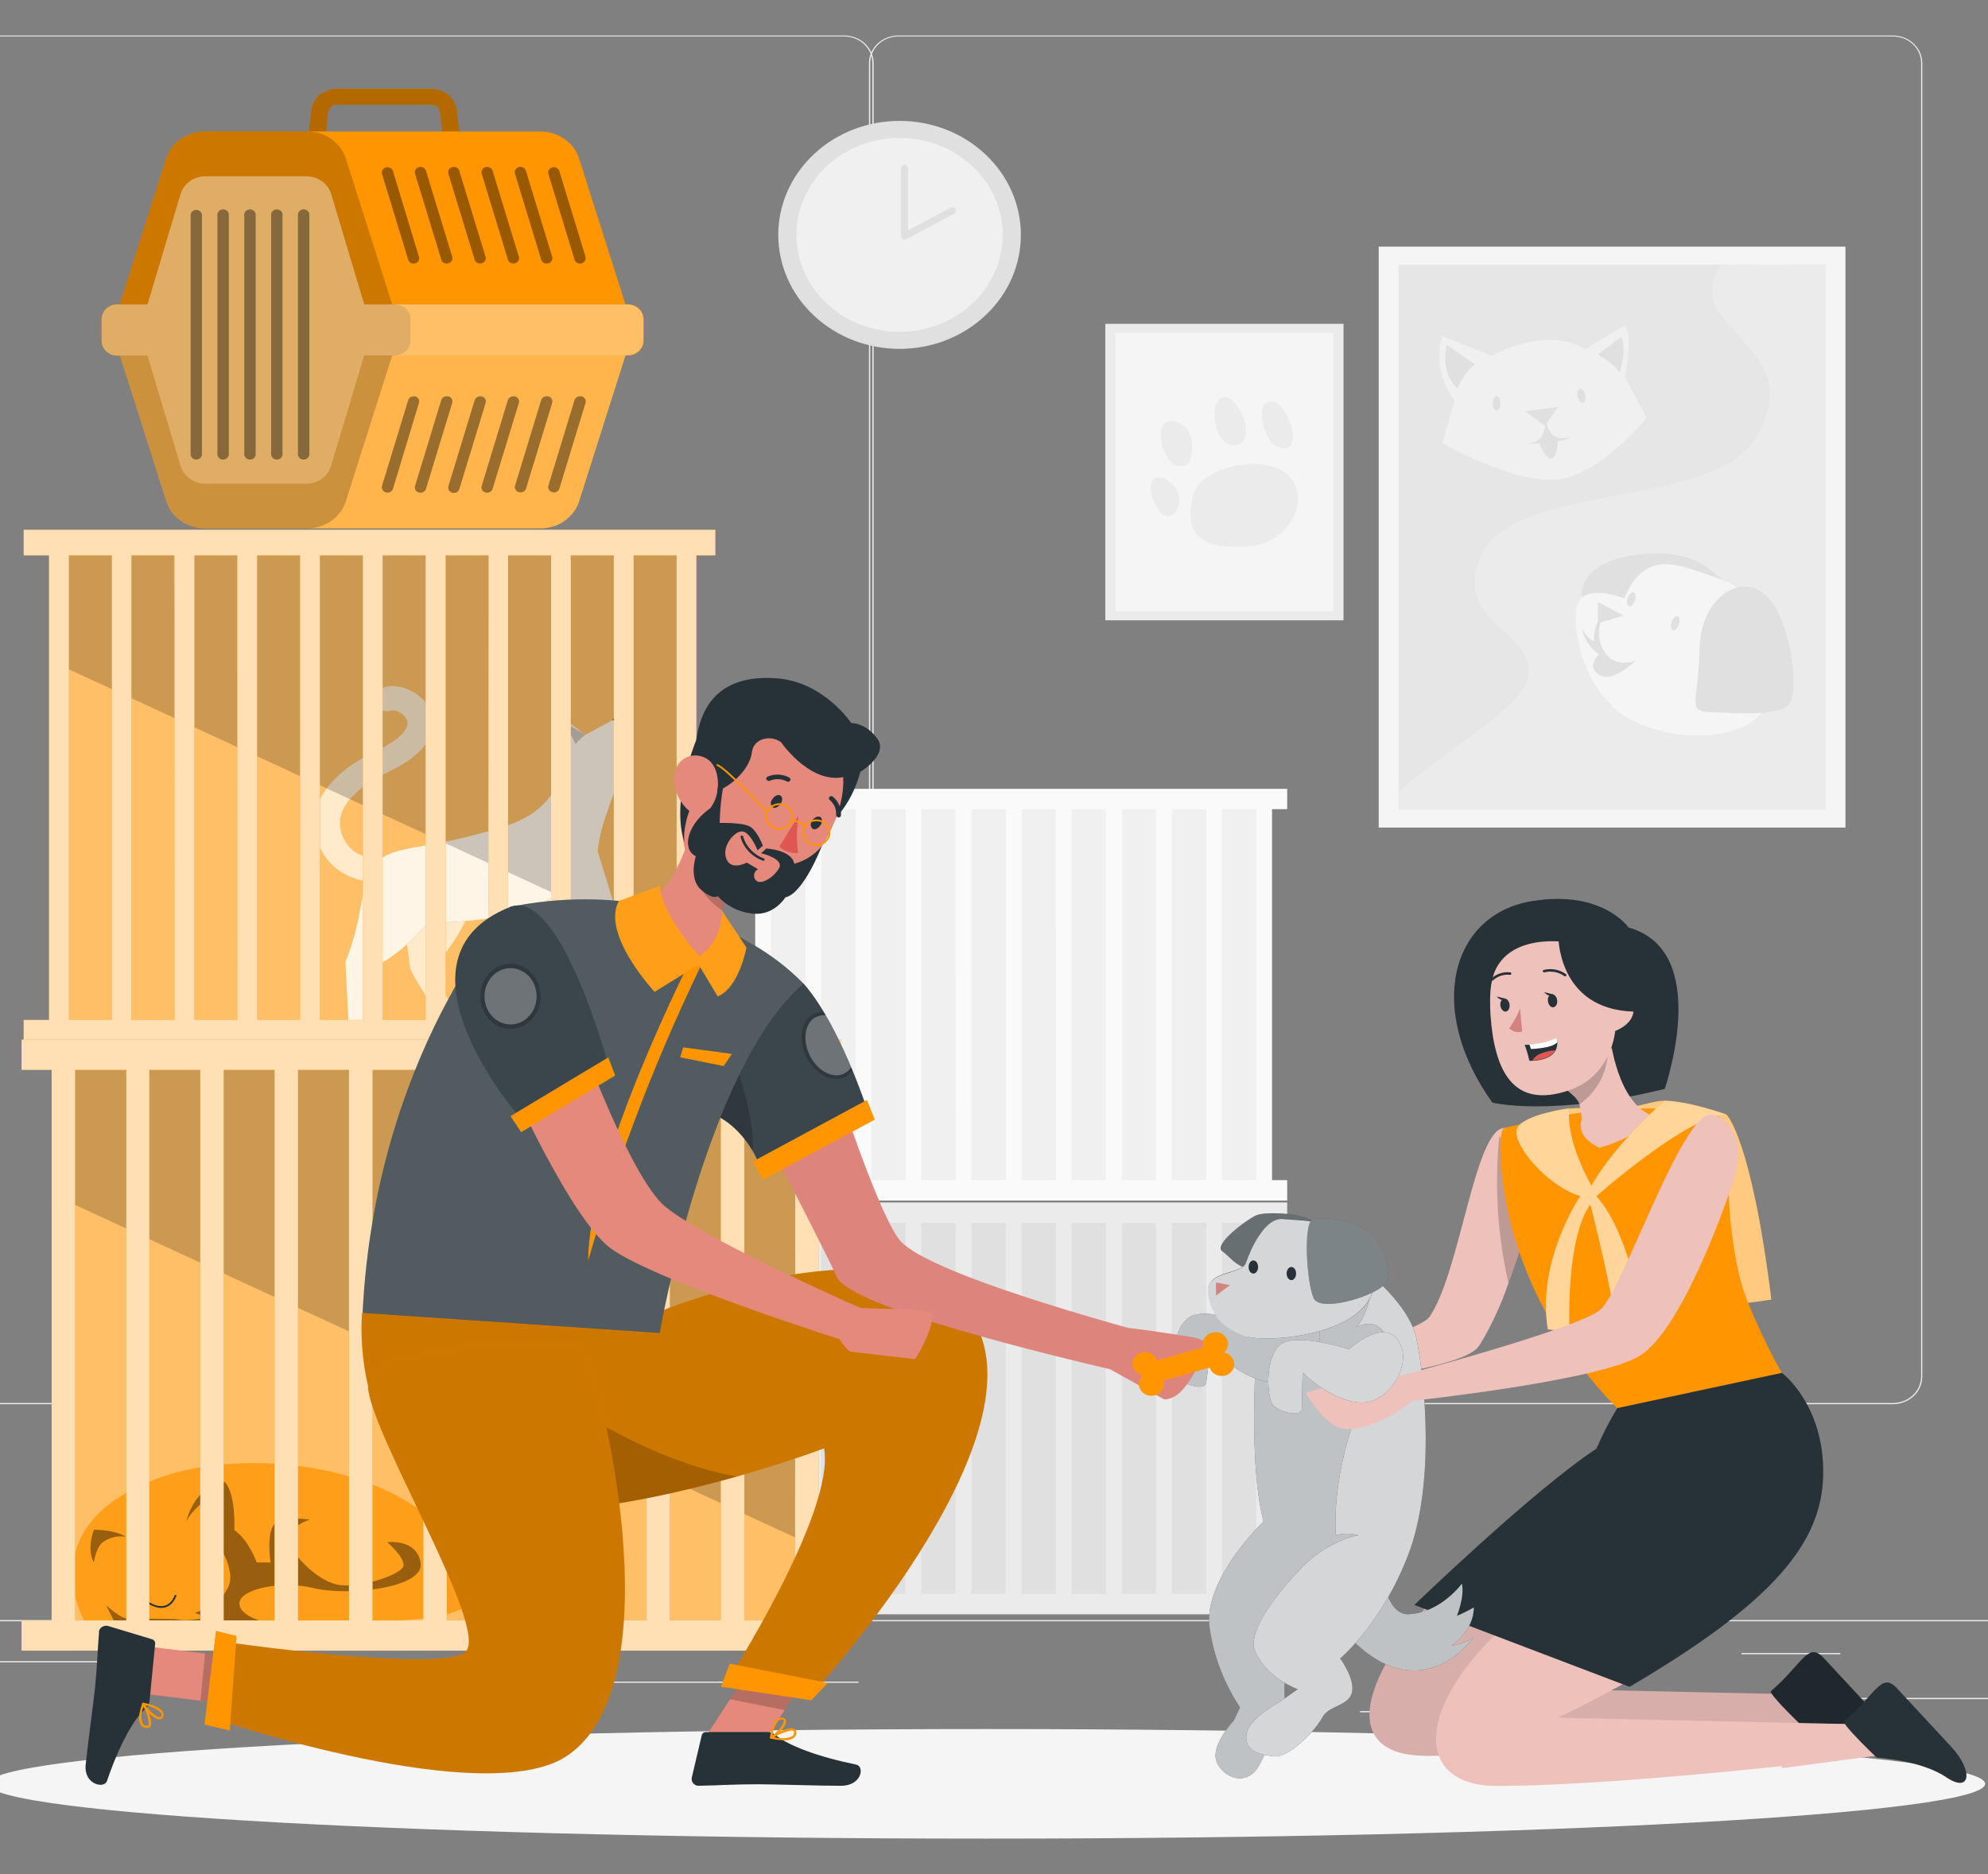 <svg width="560" height="528" viewBox="0 0 560 528" fill="none" xmlns="http://www.w3.org/2000/svg">
<rect x="0" y="0" width="560" height="528" fill="#808080" stroke="none"/>
<g clip-path="url(#clip0_6765_62571)">
<path d="M640.607 456.42H-84.848V456.763H640.607V456.42Z" fill="#EBEBEB"/>
<path d="M567.915 478.361H519.861V478.704H567.915V478.361Z" fill="#EBEBEB"/>
<path d="M395.722 482.068H383.113V482.411H395.722V482.068Z" fill="#EBEBEB"/>
<path d="M518.407 465.713H490.564V466.056H518.407V465.713Z" fill="#EBEBEB"/>
<path d="M53.932 467.998H-8.732V468.341H53.932V467.998Z" fill="#EBEBEB"/>
<path d="M76.046 467.998H66.861V468.341H76.046V467.998Z" fill="#EBEBEB"/>
<path d="M241.829 473.754H105.908V474.097H241.829V473.754Z" fill="#EBEBEB"/>
<path d="M237.811 395.61H-42.345C-44.54 395.607 -46.643 394.785 -48.194 393.325C-49.744 391.865 -50.615 389.887 -50.615 387.825V17.718C-50.596 15.667 -49.717 13.706 -48.168 12.261C-46.62 10.816 -44.527 10.004 -42.345 10H237.811C240.008 10 242.116 10.82 243.669 12.28C245.223 13.741 246.096 15.721 246.096 17.786V387.825C246.096 389.889 245.223 391.87 243.669 393.33C242.116 394.79 240.008 395.61 237.811 395.61ZM-42.345 10.273C-44.444 10.276 -46.455 11.062 -47.937 12.458C-49.42 13.854 -50.252 15.745 -50.252 17.718V387.825C-50.252 389.797 -49.42 391.688 -47.937 393.084C-46.455 394.48 -44.444 395.266 -42.345 395.27H237.811C239.911 395.266 241.924 394.48 243.409 393.085C244.893 391.69 245.729 389.798 245.733 387.825V17.718C245.729 15.744 244.893 13.853 243.409 12.457C241.924 11.062 239.911 10.276 237.811 10.273H-42.345Z" fill="#EBEBEB"/>
<path d="M533.233 395.61H253.062C250.866 395.607 248.761 394.785 247.208 393.326C245.655 391.867 244.781 389.888 244.777 387.825V17.718C244.8 15.666 245.683 13.705 247.234 12.26C248.784 10.816 250.878 10.004 253.062 10H533.233C535.412 10.007 537.501 10.821 539.047 12.266C540.592 13.71 541.469 15.669 541.488 17.718V387.825C541.488 389.885 540.62 391.861 539.072 393.32C537.525 394.78 535.425 395.603 533.233 395.61ZM253.062 10.273C250.962 10.276 248.949 11.062 247.465 12.457C245.98 13.853 245.144 15.744 245.14 17.718V387.825C245.144 389.798 245.98 391.69 247.465 393.085C248.949 394.48 250.962 395.266 253.062 395.27H533.233C535.333 395.266 537.345 394.48 538.83 393.085C540.315 391.69 541.151 389.798 541.155 387.825V17.718C541.151 15.744 540.315 13.853 538.83 12.457C537.345 11.062 535.333 10.276 533.233 10.273H253.062Z" fill="#EBEBEB"/>
<path d="M213.689 451.668H355.893V341.875H213.689L213.689 451.668Z" fill="#E0E0E0"/>
<path d="M212.736 344.51V449.067H207.02V454.807H362.586V449.067H358.32V344.51H362.586V338.77H207.02V344.51H212.736ZM325.646 449.067H315.983V344.51H325.646V449.067ZM330.115 344.51H339.792V449.067H330.115V344.51ZM311.529 449.067H301.866V344.51H311.529V449.067ZM297.426 449.067H287.748V344.51H297.426V449.067ZM283.308 449.067H273.631V344.51H283.308V449.067ZM269.177 449.067H259.513V344.51H269.177V449.067ZM255.059 449.067H245.396V344.51H255.059V449.067ZM240.956 449.067H231.279V344.51H240.956V449.067ZM353.866 449.067H344.189V344.51H353.866V449.067ZM217.161 344.537H226.839V449.067H217.161V344.537Z" fill="#EBEBEB"/>
<path d="M213.689 335.117H355.893V225.325H213.689L213.689 335.117Z" fill="#F0F0F0"/>
<path d="M212.736 227.977V332.493H207.02V338.233H362.586V332.493H358.32V227.977H362.586V222.236H207.02V227.977H212.736ZM325.646 332.493H315.983V227.977H325.646V332.493ZM330.115 227.977H339.792V332.493H330.115V227.977ZM311.558 332.493H301.895V227.977H311.558V332.493ZM297.455 332.493H287.748V227.977H297.426L297.455 332.493ZM283.337 332.493H273.66V227.977H283.337V332.493ZM269.22 332.493H259.557V227.977H269.177L269.22 332.493ZM255.103 332.493H245.44V227.977H255.103V332.493ZM241 332.493H231.322V227.977H241V332.493ZM353.91 332.493H344.232V227.977H353.91V332.493ZM217.205 227.977H226.882V332.493H217.205V227.977Z" fill="#FAFAFA"/>
<path d="M277.56 88.88C290.903 76.34 290.903 56.008 277.56 43.468C264.216 30.927 242.581 30.927 229.237 43.468C215.893 56.008 215.893 76.34 229.237 88.88C242.581 101.42 264.216 101.42 277.56 88.88Z" fill="#E0E0E0"/>
<path d="M269.354 88.996C282.769 80.715 286.5 63.781 277.688 51.174C268.876 38.567 250.857 35.06 237.442 43.341C224.027 51.623 220.296 68.556 229.108 81.163C237.92 93.77 255.939 97.277 269.354 88.996Z" fill="#F0F0F0"/>
<path d="M254.781 47.443V66.533L268.246 59.374" fill="#F0F0F0"/>
<path d="M254.781 47.443V66.533L268.246 59.374" stroke="#E0E0E0" stroke-width="2" stroke-linecap="round" stroke-linejoin="round"/>
<path d="M519.845 69.49H388.363V233.157H519.845V69.49Z" fill="#F5F5F5"/>
<path d="M514.277 74.535H393.982V228.098H514.277V74.535Z" fill="#E6E6E6"/>
<path d="M514.263 74.535V228.166H393.982V223.271C406.112 211.694 429.094 199.586 430.487 190.668C432.62 177.128 408.216 175.669 417.429 155.966C426.642 136.263 481.806 143.081 494.182 123.964C506.559 104.847 489.946 97.538 483.576 86.903C481.356 83.207 482.357 78.789 484.577 74.631L514.263 74.535Z" fill="#EBEBEB"/>
<path d="M446.635 98.357L457.72 91.662C460.085 95.139 457.72 106.225 457.72 106.225L463.857 117.692C463.857 117.692 451.597 133.182 439.337 134.996C427.077 136.809 406.314 124.824 406.314 124.824L409.782 112.729C407.753 110.184 406.383 107.23 405.781 104.101C405.179 100.972 405.362 97.754 406.314 94.703L420.272 100.266C420.272 100.266 435.231 91.539 446.635 98.357Z" fill="#F0F0F0"/>
<path d="M429.656 115.874L438.855 114.66L435.199 119.978L429.656 115.874Z" fill="#E0E0E0"/>
<path d="M422.66 113.633C422.66 114.765 422.167 115.679 421.572 115.679C420.978 115.679 420.484 114.765 420.484 113.633C420.484 112.502 420.978 111.602 421.572 111.602C422.167 111.602 422.66 112.461 422.66 113.633Z" fill="#E0E0E0"/>
<path d="M446.57 111.38C446.758 112.484 446.439 113.466 445.844 113.548C445.25 113.629 444.626 112.811 444.394 111.707C444.162 110.602 444.539 109.621 445.119 109.539C445.699 109.457 446.381 110.275 446.57 111.38Z" fill="#E0E0E0"/>
<path d="M435.2 119.975C435.2 119.975 434.997 125.061 430.484 124.734C431.508 125.125 432.653 125.125 433.676 124.734C433.676 124.734 434.997 129.206 436.854 129.206C438.711 129.206 438.856 124.134 438.856 124.134C438.856 124.134 441.279 124.297 442.251 123.056C442.251 123.056 436.68 125.47 435.534 118.57L435.2 119.975Z" fill="#E0E0E0"/>
<path d="M410.51 109.35C410.51 109.35 412.628 104.619 415.544 102.628L407.506 97.174C407.506 97.174 405.548 104.946 410.51 109.35Z" fill="#E0E0E0"/>
<path d="M450.088 99.887C450.088 99.887 454.687 102.382 456.196 105.041C456.196 105.041 458.315 98.796 456.719 94.897L450.088 99.887Z" fill="#E0E0E0"/>
<path d="M485.457 163.478C482.192 161.583 478.115 154.084 460.718 156.306C443.322 158.529 440.029 171.305 455.597 178.464C471.165 185.622 490.564 166.437 485.457 163.478Z" fill="#E0E0E0"/>
<path d="M484.067 162.949C473.054 159.24 463.551 154.141 457.544 168.608C457.544 168.608 445.342 163.617 444.109 171.43C442.876 179.244 446.764 193.534 456.137 200.678C465.51 207.823 484.604 209.828 493.977 203.01C503.349 196.192 502.813 169.276 484.067 162.949Z" fill="#F5F5F5"/>
<path d="M450.117 169.604L457.343 173.421L450.117 175.589V169.604Z" fill="#E0E0E0"/>
<path d="M451.71 173.625C450.854 175.087 450.405 176.729 450.405 178.397C450.405 180.066 450.854 181.708 451.71 183.17C454.539 188.624 460.72 186.142 460.72 186.142C460.72 186.142 454.278 192.619 450.448 190.124C446.617 187.629 450.448 184.315 450.448 184.315C450.448 184.315 446.907 182.488 445.5 176.993C445.5 176.993 447.198 180.075 449.055 180.661C449.055 180.579 448.634 175.111 451.71 173.625Z" fill="#E0E0E0"/>
<path d="M472.951 175.874C472.617 176.951 471.877 177.701 471.297 177.537C470.717 177.374 470.528 176.378 470.862 175.301C471.195 174.224 471.935 173.474 472.515 173.638C473.096 173.801 473.299 174.797 472.951 175.874Z" fill="#E0E0E0"/>
<path d="M460.562 169.136C460.228 170.213 459.488 170.963 458.923 170.813C458.357 170.663 458.154 169.64 458.487 168.563C458.821 167.486 459.561 166.736 460.127 166.899C460.692 167.063 460.895 168.058 460.562 169.136Z" fill="#E0E0E0"/>
<path d="M497.576 167.834C490.321 161.016 478.946 168.42 478.714 183.092C478.482 197.764 474.941 200.409 481.775 200.627C488.609 200.845 500.869 201.991 503.945 198.418C507.021 194.846 504.409 174.256 497.576 167.834Z" fill="#E0E0E0"/>
<path d="M378.456 91.227H311.352V174.757H378.456V91.227Z" fill="#EBEBEB"/>
<path d="M375.593 93.811H314.205V172.187H375.593V93.811Z" fill="#F5F5F5"/>
<path d="M336.061 139.533C338.049 131.284 356.867 127.439 363.208 134.188C369.548 140.938 362.859 153.51 351.136 153.987C339.979 154.532 333.043 152.037 336.061 139.533Z" fill="#EBEBEB"/>
<path d="M347.462 125.451C341.847 125.532 340.207 112.974 344.56 111.897C348.913 110.82 354.934 125.355 347.462 125.451Z" fill="#EBEBEB"/>
<path d="M358.96 125.448C356.943 124.453 352.837 113.763 357.799 113.094C362.762 112.426 368.899 130.384 358.96 125.448Z" fill="#EBEBEB"/>
<path d="M334.653 130.775C335.828 130.079 337.714 119.866 330.634 118.653C323.554 117.439 327.95 134.743 334.653 130.775Z" fill="#EBEBEB"/>
<path d="M331.406 143.903C333.829 140.331 330.448 134.017 325.849 134.549C321.249 135.081 327.024 150.366 331.406 143.903Z" fill="#EBEBEB"/>
<path d="M277.883 518.001C433.249 518.001 559.199 511.091 559.199 502.566C559.199 494.041 433.249 487.131 277.883 487.131C122.516 487.131 -3.434 494.041 -3.434 502.566C-3.434 511.091 122.516 518.001 277.883 518.001Z" fill="#F5F5F5"/>
<path d="M15.034 290.678H193.119L193.119 153.178L15.034 153.178L15.034 290.678Z" fill="#FF9500"/>
<path opacity="0.4" d="M193.127 153.17H15.027V290.67H193.127V153.17Z" fill="white"/>
<path d="M106.275 248.396C108.151 248.405 110.022 248.204 111.847 247.796C112.308 247.682 112.741 247.484 113.121 247.213C113.5 246.943 113.819 246.604 114.06 246.217C114.3 245.83 114.457 245.403 114.522 244.959C114.587 244.515 114.558 244.064 114.437 243.63C114.316 243.197 114.105 242.79 113.817 242.433C113.529 242.077 113.169 241.777 112.757 241.551C112.345 241.325 111.89 241.177 111.418 241.116C110.946 241.055 110.465 241.083 110.004 241.196C109.917 241.196 102.314 242.969 98.615 238.81C97.507 237.643 96.695 236.255 96.237 234.751C95.78 233.247 95.69 231.666 95.974 230.124C96.961 225.57 101.778 221.139 109.685 217.334C124.905 210.08 122.206 201.94 121.017 199.608C118.536 194.74 111.905 191.959 107.407 193.881C106.963 194.06 106.561 194.32 106.226 194.647C105.89 194.974 105.627 195.36 105.453 195.784C105.278 196.207 105.195 196.659 105.209 197.113C105.223 197.567 105.333 198.013 105.533 198.427C105.733 198.84 106.019 199.212 106.374 199.52C106.729 199.828 107.146 200.066 107.6 200.221C108.055 200.375 108.537 200.443 109.02 200.42C109.503 200.396 109.975 200.283 110.411 200.086C111.3 200.151 112.154 200.439 112.886 200.918C113.618 201.397 114.201 202.051 114.575 202.813C115.561 205.172 112.427 208.43 106.406 211.294C96.25 216.148 90.344 222.025 88.865 228.802C88.365 231.336 88.482 233.944 89.206 236.43C89.929 238.916 91.241 241.217 93.043 243.16C94.698 244.9 96.743 246.273 99.032 247.178C101.32 248.084 103.795 248.5 106.275 248.396Z" fill="#FF9500"/>
<g opacity="0.8">
<path d="M106.281 248.398C108.157 248.407 110.028 248.206 111.853 247.798C112.314 247.684 112.747 247.486 113.126 247.215C113.506 246.944 113.825 246.606 114.066 246.219C114.306 245.832 114.463 245.405 114.528 244.961C114.593 244.517 114.564 244.066 114.443 243.632C114.322 243.199 114.111 242.792 113.823 242.435C113.535 242.079 113.174 241.779 112.763 241.553C112.351 241.327 111.896 241.179 111.424 241.118C110.952 241.057 110.471 241.085 110.01 241.198C109.923 241.198 102.32 242.971 98.621 238.812C97.513 237.645 96.701 236.257 96.243 234.753C95.786 233.249 95.696 231.668 95.98 230.126C96.966 225.572 101.784 221.141 109.691 217.336C124.911 210.082 122.212 201.942 121.023 199.61C118.542 194.742 111.911 191.961 107.413 193.883C106.969 194.062 106.567 194.322 106.231 194.649C105.896 194.976 105.633 195.362 105.458 195.785C105.284 196.209 105.201 196.661 105.215 197.115C105.229 197.569 105.339 198.015 105.539 198.429C105.739 198.842 106.025 199.214 106.38 199.522C106.735 199.83 107.152 200.068 107.606 200.223C108.061 200.377 108.543 200.445 109.026 200.422C109.508 200.398 109.981 200.285 110.416 200.087C111.306 200.153 112.16 200.441 112.892 200.92C113.624 201.399 114.207 202.053 114.581 202.815C115.567 205.173 112.433 208.432 106.412 211.296C96.255 216.15 90.35 222.027 88.87 228.804C88.371 231.338 88.488 233.946 89.212 236.432C89.935 238.918 91.247 241.219 93.049 243.162C94.704 244.902 96.749 246.275 99.038 247.18C101.326 248.086 103.801 248.502 106.281 248.398Z" fill="white"/>
</g>
<path d="M151.182 253.409C151.487 252.754 151.806 252.045 152.14 251.418C155.462 250.968 158.77 250.409 162.078 249.904C159.874 262.044 156.712 274.012 152.619 285.711C152.619 285.711 158.059 285.506 156.217 288.806H147.685C146.713 287.702 156.246 268.189 151.182 253.409Z" fill="#FF9500"/>
<path d="M133.73 253.674C133.73 253.674 129.784 264.95 121.992 272.327L127.868 285.349C127.868 285.349 132.584 286.358 131.626 288.799H125.039C125.039 288.799 115.942 274.495 115.565 272.968C115.188 271.441 113.461 255.61 113.461 255.61L133.73 253.674Z" fill="#FF9500"/>
<path opacity="0.8" d="M151.182 253.409C151.487 252.754 151.806 252.045 152.14 251.418C155.462 250.968 158.77 250.409 162.078 249.904C159.874 262.044 156.712 274.012 152.619 285.711C152.619 285.711 158.059 285.506 156.217 288.806H147.685C146.713 287.702 156.246 268.189 151.182 253.409Z" fill="white"/>
<path opacity="0.8" d="M133.73 253.674C133.73 253.674 129.784 264.95 121.992 272.327L127.868 285.349C127.868 285.349 132.584 286.358 131.626 288.799H125.039C125.039 288.799 115.942 274.495 115.565 272.968C115.188 271.441 113.461 255.61 113.461 255.61L133.73 253.674Z" fill="white"/>
<path d="M105.531 243.815C110.363 237.407 118.589 240.311 142.529 232.634C166.469 224.957 156.879 200.986 156.879 200.986L164.859 207.013L173.332 202.432C174.755 203.959 175.763 205.788 176.268 207.761C176.774 209.735 176.762 211.794 176.234 213.763C174.507 220.771 168.979 231.734 168.384 239.847L172.882 254.396C172.882 254.396 188.088 257.383 189.437 260.423C190.787 263.464 188.48 268.305 188.48 268.305L184.257 267.991L186.463 262.537C179.484 260.328 167.601 260.123 165.134 259.032C161.696 257.386 158.677 255.06 156.284 252.215C154.702 253.456 145.17 260.041 120.548 259.891C120.548 259.891 112.292 270.295 103.717 272.913L102.354 285.499C102.354 285.499 107.548 285.703 107.359 288.703H98.175L97.275 270.909C102.731 257.628 100.859 250.047 105.531 243.815Z" fill="#FF9500"/>
<path opacity="0.9" d="M105.531 243.815C110.363 237.407 118.589 240.311 142.529 232.634C166.469 224.957 156.879 200.986 156.879 200.986L164.859 207.013L173.332 202.432C174.755 203.959 175.763 205.788 176.268 207.761C176.774 209.735 176.762 211.794 176.234 213.763C174.507 220.771 168.979 231.734 168.384 239.847L172.882 254.396C172.882 254.396 188.088 257.383 189.437 260.423C190.787 263.464 188.48 268.305 188.48 268.305L184.257 267.991L186.463 262.537C179.484 260.328 167.601 260.123 165.134 259.032C161.696 257.386 158.677 255.06 156.284 252.215C154.702 253.456 145.17 260.041 120.548 259.891C120.548 259.891 112.292 270.295 103.717 272.913L102.354 285.499C102.354 285.499 107.548 285.703 107.359 288.703H98.175L97.275 270.909C102.731 257.628 100.859 250.047 105.531 243.815Z" fill="white"/>
<path d="M172.424 202.788C172.424 202.788 173.236 202.119 173.526 202.119C173.816 202.119 174.179 203.415 174.179 203.415L172.424 202.788Z" fill="#A24E3F"/>
<path opacity="0.2" d="M164.866 207.029C163.864 207.804 162.954 208.677 162.152 209.634L158.988 203.43L164.866 207.029Z" fill="black"/>
<path opacity="0.2" d="M15.027 153.17V186.549L193.127 268.826V153.17H15.027Z" fill="black"/>
<path d="M13.812 156.45V287.35H6.674V294.536H201.502V287.35H196.163V156.45H201.502V149.264H6.674V156.45H13.812ZM155.232 287.35H143.117V156.45H155.232V287.35ZM160.789 156.45H172.905V287.35H160.789V156.45ZM137.575 287.35H125.532V156.45H137.633L137.575 287.35ZM119.903 287.35H107.788V156.45H119.903V287.35ZM102.231 287.35H90.116V156.45H102.231V287.35ZM84.559 287.35H72.429V156.45H84.544L84.559 287.35ZM66.872 287.35H54.757V156.45H66.858L66.872 287.35ZM49.2 287.35H37.027V156.45H49.142L49.2 287.35ZM190.606 287.35H178.491V156.45H190.606V287.35ZM19.398 156.45H31.513V287.35H19.398V156.45Z" fill="#FF9500"/>
<g opacity="0.7">
<path d="M13.806 156.45V287.35H6.668V294.536H201.496V287.35H196.157V156.45H201.496V149.264H6.668V156.45H13.806ZM155.227 287.35H143.112V156.45H155.227V287.35ZM160.784 156.45H172.899V287.35H160.784V156.45ZM137.569 287.35H125.526V156.45H137.627L137.569 287.35ZM119.897 287.35H107.782V156.45H119.897V287.35ZM102.225 287.35H90.11V156.45H102.225V287.35ZM84.553 287.35H72.423V156.45H84.538L84.553 287.35ZM66.866 287.35H54.751V156.45H66.852L66.866 287.35ZM49.194 287.35H37.021V156.45H49.136L49.194 287.35ZM190.6 287.35H178.485V156.45H190.6V287.35ZM19.392 156.45H31.508V287.35H19.392V156.45Z" fill="white"/>
</g>
<path d="M15.987 460.422H227.008L227.008 297.506H15.987L15.987 460.422Z" fill="#FF9500"/>
<path opacity="0.4" d="M227.001 297.506H15.98V460.422H227.001V297.506Z" fill="white"/>
<path d="M43.382 416.9C67.017 407.751 106.497 411.705 124.633 430.972C142.769 450.239 134.064 455.911 110.124 456.593C86.184 457.275 23.751 456.593 23.751 456.593C23.751 456.593 8.56 430.386 43.382 416.9Z" fill="#FF9500"/>
<path opacity="0.1" d="M43.382 416.9C67.017 407.751 106.497 411.705 124.633 430.972C142.769 450.239 134.064 455.911 110.124 456.593C86.184 457.275 23.751 456.593 23.751 456.593C23.751 456.593 8.56 430.386 43.382 416.9Z" fill="white"/>
<path opacity="0.4" d="M52.451 428.611C54.385 425.219 57.44 422.51 61.157 420.893C61.157 420.893 63.13 431.352 61.157 434.529C61.157 434.529 65.509 440.76 64.798 445.533C64.349 448.505 59.778 453.114 58.4 455.309C58.037 455.882 52.596 456.877 50.188 456.264C48.925 455.936 36.955 456.168 35.316 455.896C33.676 455.623 29.875 452.255 29.875 452.255L32.095 456.659L74.244 456.877C74.244 456.877 66.989 455.173 67.483 451.423C67.976 447.673 79.09 445.178 88.521 447.455C97.952 449.732 119.469 447.455 118.497 440.406C117.524 433.356 109.066 434.502 109.066 434.502C109.066 434.502 113.912 438.592 113.665 441.087C113.418 443.583 100.607 447.905 94.557 446.323C88.506 444.742 81.266 436.997 81.498 433.37C81.731 429.743 87.302 428.134 87.302 428.134C87.302 428.134 79.641 426.893 77.305 429.388C74.969 431.884 76.188 440.188 76.188 440.188H72.314C72.314 440.188 70.065 433.833 66.032 431.093C66.032 431.093 66.51 421.03 63.362 417.539C63.449 417.594 55.469 417.703 52.451 428.611Z" fill="black"/>
<path opacity="0.4" d="M35.4 432.96C35.4 432.96 32.977 431.037 26.448 430.982C26.448 430.982 24.271 436.368 26.448 440.241C26.448 440.241 26.941 436.15 28.871 434.555C29.775 433.867 30.825 433.368 31.951 433.093C33.078 432.818 34.254 432.772 35.4 432.96Z" fill="black"/>
<path d="M62.725 444.551C62.725 444.551 62.246 450.005 57.893 447.96" stroke="#263238" stroke-width="0.5" stroke-linecap="round" stroke-linejoin="round"/>
<path d="M49.429 449.559C49.429 449.559 47.732 455.204 41.682 451.481" stroke="#263238" stroke-width="0.5" stroke-linecap="round" stroke-linejoin="round"/>
<path opacity="0.4" d="M57.887 453.439L54.869 454.326L56.799 455.241L57.887 453.439Z" fill="black"/>
<path opacity="0.2" d="M15.98 297.506V337.062L227.001 434.556V297.506H15.98Z" fill="black"/>
<path d="M14.546 301.409V456.526H6.072V465.034H236.912V456.526H230.586V301.409H236.912V292.9H6.072V301.409H14.546ZM182.111 456.526H167.762V301.409H182.111V456.526ZM188.698 301.409H203.048V456.526H188.698V301.409ZM161.131 456.526H146.782V301.409H161.131V456.526ZM140.194 456.526H125.845V301.409H140.194V456.526ZM119.243 456.526H104.923V301.409H119.272L119.243 456.526ZM98.307 456.526H83.943V301.409H98.307V456.526ZM77.356 456.526H63.006V301.409H77.356V456.526ZM56.419 456.526H42.055V301.409H56.419V456.526ZM223.97 456.526H209.678V301.409H224.028L223.97 456.526ZM21.147 301.409H35.569V456.526H21.147V301.409Z" fill="#FF9500"/>
<g opacity="0.7">
<path d="M14.546 301.413V456.53H6.072V465.038H236.912V456.53H230.586V301.413H236.912V292.904H6.072V301.413H14.546ZM182.111 456.53H167.762V301.413H182.111V456.53ZM188.698 301.413H203.048V456.53H188.698V301.413ZM161.131 456.53H146.782V301.413H161.131V456.53ZM140.194 456.53H125.845V301.413H140.194V456.53ZM119.243 456.53H104.923V301.413H119.272L119.243 456.53ZM98.307 456.53H83.943V301.413H98.307V456.53ZM77.356 456.53H63.006V301.413H77.356V456.53ZM56.419 456.53H42.055V301.413H56.419V456.53ZM223.97 456.53H209.678V301.413H224.028L223.97 456.53ZM21.147 301.413H35.569V456.53H21.147V301.413Z" fill="white"/>
</g>
<path d="M91.302 41.799L92.449 31.6C92.51 31.028 92.794 30.498 93.248 30.113C93.701 29.728 94.29 29.514 94.901 29.513H121.452C122.066 29.511 122.659 29.723 123.115 30.108C123.571 30.494 123.858 31.026 123.919 31.6L125.065 41.799L129.839 41.322L128.707 31.122C128.523 29.437 127.678 27.877 126.337 26.745C124.996 25.613 123.255 24.991 121.452 25H94.901C93.096 24.992 91.353 25.616 90.011 26.75C88.67 27.885 87.827 29.448 87.646 31.136L86.5 41.322L91.302 41.799Z" fill="#FF9500"/>
<g opacity="0.3">
<path d="M91.305 41.799L92.451 31.6C92.512 31.028 92.796 30.498 93.249 30.113C93.703 29.728 94.292 29.514 94.903 29.513H121.454C122.068 29.511 122.661 29.723 123.117 30.108C123.573 30.494 123.86 31.026 123.921 31.6L125.067 41.799L129.841 41.322L128.709 31.122C128.525 29.437 127.68 27.877 126.339 26.745C124.998 25.613 123.257 24.991 121.454 25H94.903C93.098 24.992 91.355 25.616 90.013 26.75C88.672 27.885 87.829 29.448 87.648 31.136L86.502 41.322L91.305 41.799Z" fill="black"/>
</g>
<path d="M28.637 89.943V95.956C28.637 97.062 29.105 98.124 29.937 98.906C30.77 99.689 31.899 100.128 33.077 100.128H33.773L46.831 141.212C47.531 143.421 48.971 145.359 50.937 146.737C52.903 148.115 55.289 148.86 57.742 148.861H152.24C154.692 148.864 157.078 148.12 159.043 146.741C161.007 145.362 162.443 143.422 163.136 141.212L176.194 100.128H176.891C178.068 100.128 179.198 99.689 180.03 98.906C180.863 98.124 181.331 97.062 181.331 95.956V89.943C181.331 88.836 180.863 87.775 180.03 86.992C179.198 86.21 178.068 85.77 176.891 85.77H176.194L163.136 44.687C162.439 42.479 161.002 40.541 159.038 39.163C157.075 37.785 154.69 37.039 152.24 37.037H57.684C55.232 37.04 52.846 37.786 50.881 39.164C48.916 40.542 47.475 42.479 46.773 44.687L33.715 85.77H33.019C31.851 85.784 30.737 86.23 29.916 87.011C29.096 87.792 28.637 88.845 28.637 89.943Z" fill="#FF9500"/>
<path opacity="0.3" d="M33.779 100.127L46.837 141.211C47.537 143.42 48.977 145.357 50.943 146.736C52.909 148.114 55.296 148.859 57.748 148.86H152.246C154.698 148.863 157.085 148.119 159.049 146.74C161.013 145.361 162.45 143.421 163.142 141.211L176.201 100.127H33.779Z" fill="white"/>
<g opacity="0.4">
<path d="M163.389 74.267C163.636 74.261 163.878 74.204 164.098 74.099C164.318 73.993 164.51 73.842 164.659 73.658C164.809 73.473 164.912 73.259 164.96 73.031C165.009 72.804 165.003 72.569 164.942 72.344L157.542 48.114C157.405 47.751 157.126 47.451 156.761 47.275C156.397 47.099 155.975 47.06 155.581 47.166C155.187 47.272 154.851 47.515 154.641 47.846C154.432 48.176 154.364 48.569 154.452 48.946L161.851 73.176C161.948 73.489 162.15 73.765 162.427 73.961C162.705 74.158 163.042 74.265 163.389 74.267Z" fill="black"/>
</g>
<g opacity="0.4">
<path d="M153.996 74.258C154.148 74.257 154.3 74.234 154.445 74.19C154.649 74.138 154.839 74.049 155.005 73.927C155.171 73.805 155.309 73.654 155.412 73.481C155.514 73.308 155.579 73.118 155.603 72.921C155.626 72.725 155.608 72.526 155.548 72.336L148.148 48.106C148.03 47.721 147.755 47.396 147.382 47.202C147.01 47.008 146.571 46.96 146.161 47.069C145.754 47.184 145.41 47.443 145.204 47.792C144.998 48.141 144.946 48.552 145.058 48.937L152.458 73.168C152.555 73.481 152.757 73.757 153.034 73.953C153.311 74.15 153.648 74.257 153.996 74.258Z" fill="black"/>
</g>
<g opacity="0.4">
<path d="M144.623 74.255C144.771 74.253 144.918 74.23 145.058 74.186C145.262 74.135 145.452 74.045 145.618 73.923C145.784 73.802 145.922 73.65 146.025 73.477C146.127 73.304 146.192 73.114 146.216 72.917C146.239 72.721 146.221 72.522 146.161 72.332L138.761 48.102C138.644 47.718 138.369 47.395 137.998 47.202C137.627 47.008 137.189 46.962 136.781 47.072C136.373 47.183 136.028 47.441 135.823 47.79C135.618 48.139 135.568 48.55 135.685 48.934L143.071 73.164C143.17 73.478 143.375 73.754 143.655 73.951C143.934 74.147 144.274 74.254 144.623 74.255Z" fill="black"/>
</g>
<g opacity="0.4">
<path d="M135.238 74.255C135.386 74.253 135.533 74.23 135.674 74.186C135.877 74.135 136.067 74.045 136.233 73.923C136.399 73.802 136.537 73.65 136.64 73.477C136.742 73.304 136.807 73.114 136.831 72.918C136.854 72.721 136.836 72.522 136.776 72.332L129.377 48.102C129.319 47.912 129.221 47.735 129.09 47.58C128.959 47.426 128.797 47.297 128.613 47.202C128.429 47.106 128.227 47.045 128.018 47.023C127.81 47.001 127.598 47.018 127.396 47.072C127.194 47.127 127.006 47.218 126.841 47.342C126.677 47.465 126.54 47.617 126.438 47.79C126.337 47.963 126.272 48.153 126.248 48.349C126.225 48.545 126.243 48.744 126.301 48.934L133.7 73.164C133.797 73.477 133.999 73.753 134.277 73.949C134.554 74.146 134.891 74.253 135.238 74.255Z" fill="black"/>
</g>
<g opacity="0.4">
<path d="M125.852 74.255C126 74.253 126.146 74.23 126.287 74.186C126.49 74.135 126.68 74.045 126.846 73.923C127.012 73.802 127.15 73.65 127.253 73.477C127.356 73.304 127.421 73.114 127.444 72.917C127.468 72.721 127.449 72.522 127.39 72.332L119.99 48.102C119.873 47.718 119.598 47.395 119.227 47.202C118.855 47.008 118.417 46.962 118.009 47.072C117.602 47.183 117.257 47.441 117.052 47.79C116.846 48.139 116.797 48.55 116.914 48.934L124.314 73.164C124.411 73.477 124.613 73.753 124.89 73.949C125.167 74.146 125.504 74.253 125.852 74.255Z" fill="black"/>
</g>
<g opacity="0.4">
<path d="M116.478 74.267C116.631 74.263 116.782 74.24 116.928 74.198C117.334 74.088 117.676 73.83 117.88 73.483C118.084 73.135 118.133 72.725 118.016 72.344L110.675 48.114C110.538 47.751 110.258 47.451 109.894 47.275C109.53 47.099 109.108 47.06 108.714 47.166C108.32 47.272 107.984 47.515 107.774 47.846C107.564 48.176 107.496 48.569 107.584 48.946L114.984 73.176C115.079 73.483 115.274 73.753 115.543 73.949C115.811 74.145 116.139 74.256 116.478 74.267Z" fill="black"/>
</g>
<g opacity="0.4">
<path d="M163.388 111.654C163.537 111.634 163.689 111.634 163.838 111.654C164.244 111.765 164.587 112.022 164.793 112.368C165 112.715 165.052 113.125 164.94 113.508L157.541 137.738C157.4 138.095 157.122 138.389 156.761 138.562C156.4 138.734 155.983 138.773 155.594 138.67C155.204 138.566 154.87 138.329 154.658 138.005C154.446 137.681 154.372 137.293 154.45 136.92L161.85 112.69C161.955 112.386 162.161 112.121 162.438 111.934C162.715 111.748 163.047 111.65 163.388 111.654Z" fill="black"/>
</g>
<g opacity="0.4">
<path d="M153.993 111.654C154.142 111.633 154.294 111.633 154.443 111.654C154.645 111.708 154.834 111.798 154.999 111.92C155.164 112.042 155.302 112.194 155.404 112.366C155.506 112.539 155.572 112.728 155.596 112.924C155.62 113.12 155.603 113.319 155.546 113.509L148.146 137.739C148.006 138.096 147.727 138.39 147.366 138.562C147.006 138.735 146.589 138.773 146.199 138.67C145.81 138.567 145.475 138.33 145.264 138.005C145.052 137.681 144.978 137.294 145.056 136.921L152.455 112.69C152.561 112.386 152.767 112.121 153.043 111.935C153.32 111.749 153.653 111.65 153.993 111.654Z" fill="black"/>
</g>
<g opacity="0.4">
<path d="M144.621 111.654C144.765 111.634 144.912 111.634 145.056 111.654C145.259 111.708 145.447 111.798 145.612 111.92C145.777 112.042 145.915 112.194 146.017 112.366C146.12 112.538 146.185 112.728 146.209 112.924C146.234 113.12 146.217 113.319 146.159 113.508L138.759 137.739C138.702 137.929 138.606 138.106 138.476 138.261C138.346 138.416 138.184 138.545 138.001 138.641C137.818 138.737 137.616 138.798 137.408 138.822C137.199 138.845 136.988 138.829 136.786 138.775C136.584 138.721 136.395 138.631 136.231 138.508C136.066 138.386 135.929 138.235 135.826 138.062C135.724 137.89 135.658 137.701 135.634 137.505C135.609 137.309 135.626 137.11 135.683 136.921L143.069 112.69C143.177 112.385 143.385 112.12 143.664 111.934C143.944 111.747 144.279 111.649 144.621 111.654Z" fill="black"/>
</g>
<g opacity="0.4">
<path d="M135.237 111.654C135.382 111.634 135.528 111.634 135.673 111.654C135.883 111.706 136.079 111.797 136.25 111.922C136.422 112.047 136.564 112.204 136.668 112.383C136.773 112.561 136.838 112.758 136.859 112.961C136.879 113.164 136.856 113.369 136.79 113.563L129.39 137.793C129.275 138.177 129.002 138.501 128.632 138.695C128.262 138.89 127.825 138.938 127.417 138.83C127.009 138.721 126.664 138.465 126.457 138.117C126.25 137.769 126.199 137.358 126.314 136.975L133.714 112.745C133.808 112.433 134.008 112.158 134.282 111.961C134.557 111.764 134.892 111.657 135.237 111.654Z" fill="black"/>
</g>
<g opacity="0.4">
<path d="M125.85 111.654C125.994 111.634 126.141 111.634 126.285 111.654C126.487 111.708 126.676 111.798 126.841 111.92C127.006 112.042 127.143 112.194 127.246 112.366C127.348 112.538 127.413 112.728 127.438 112.924C127.462 113.12 127.445 113.319 127.388 113.508L119.988 137.739C119.872 138.122 119.6 138.447 119.23 138.641C118.86 138.835 118.423 138.883 118.015 138.775C117.607 138.666 117.261 138.41 117.055 138.062C116.848 137.715 116.797 137.304 116.912 136.921L124.312 112.69C124.417 112.386 124.623 112.121 124.9 111.935C125.176 111.748 125.509 111.65 125.85 111.654Z" fill="black"/>
</g>
<g opacity="0.4">
<path d="M116.477 111.655C116.626 111.636 116.778 111.636 116.927 111.655C117.333 111.766 117.675 112.023 117.879 112.371C118.083 112.718 118.132 113.128 118.015 113.509L110.674 137.794C110.533 138.151 110.255 138.445 109.894 138.617C109.533 138.79 109.116 138.829 108.727 138.725C108.337 138.622 108.003 138.385 107.791 138.061C107.579 137.737 107.505 137.349 107.583 136.976L114.983 112.746C115.076 112.438 115.271 112.166 115.539 111.97C115.808 111.774 116.137 111.663 116.477 111.655Z" fill="black"/>
</g>
<path d="M33.077 85.763H41.55L50.865 54.661C51.291 53.222 52.207 51.955 53.473 51.054C54.739 50.152 56.285 49.666 57.873 49.67H86.267C87.858 49.663 89.407 50.148 90.676 51.05C91.945 51.951 92.863 53.22 93.29 54.661L102.605 85.763H176.775C177.953 85.763 179.082 86.203 179.914 86.985C180.747 87.768 181.215 88.829 181.215 89.936V95.949C181.215 97.055 180.747 98.117 179.914 98.899C179.082 99.682 177.953 100.121 176.775 100.121H102.605L93.261 131.278C92.834 132.719 91.916 133.987 90.647 134.889C89.378 135.791 87.829 136.276 86.238 136.269H57.873C56.285 136.273 54.739 135.786 53.473 134.885C52.207 133.983 51.291 132.716 50.865 131.278L41.536 100.176H33.077C31.899 100.176 30.77 99.736 29.938 98.954C29.105 98.171 28.637 97.11 28.637 96.003V89.99C28.629 89.438 28.739 88.889 28.958 88.376C29.178 87.864 29.504 87.397 29.917 87.004C30.33 86.611 30.822 86.299 31.364 86.086C31.907 85.873 32.489 85.763 33.077 85.763Z" fill="#FF9500"/>
<path opacity="0.2" d="M28.637 89.943V95.956C28.637 97.062 29.105 98.124 29.937 98.906C30.77 99.689 31.899 100.128 33.077 100.128H33.773L46.831 141.212C47.531 143.421 48.971 145.359 50.937 146.737C52.903 148.115 55.289 148.86 57.742 148.861H86.528C88.98 148.864 91.367 148.12 93.331 146.741C95.295 145.362 96.731 143.422 97.424 141.212L110.483 100.128H111.193C112.371 100.128 113.5 99.689 114.333 98.906C115.166 98.124 115.633 97.062 115.633 95.956V89.943C115.633 88.836 115.166 87.775 114.333 86.992C113.5 86.21 112.371 85.77 111.193 85.77H110.483L97.424 44.687C96.727 42.479 95.29 40.541 93.327 39.163C91.363 37.785 88.979 37.039 86.528 37.037H57.684C55.232 37.04 52.846 37.786 50.881 39.164C48.916 40.542 47.475 42.479 46.773 44.687L33.715 85.77H33.019C31.851 85.784 30.737 86.23 29.916 87.011C29.096 87.792 28.637 88.845 28.637 89.943Z" fill="black"/>
<path opacity="0.4" d="M33.077 85.763H41.55L50.865 54.661C51.291 53.222 52.207 51.955 53.473 51.054C54.739 50.152 56.285 49.666 57.873 49.67H86.267C87.858 49.663 89.407 50.148 90.676 51.05C91.945 51.951 92.863 53.22 93.29 54.661L102.605 85.763H176.775C177.953 85.763 179.082 86.203 179.914 86.985C180.747 87.768 181.215 88.829 181.215 89.936V95.949C181.215 97.055 180.747 98.117 179.914 98.899C179.082 99.682 177.953 100.121 176.775 100.121H102.605L93.261 131.278C92.834 132.719 91.916 133.987 90.647 134.889C89.378 135.791 87.829 136.276 86.238 136.269H57.873C56.285 136.273 54.739 135.786 53.473 134.885C52.207 133.983 51.291 132.716 50.865 131.278L41.536 100.176H33.077C31.899 100.176 30.77 99.736 29.938 98.954C29.105 98.171 28.637 97.11 28.637 96.003V89.99C28.629 89.438 28.739 88.889 28.958 88.376C29.178 87.864 29.504 87.397 29.917 87.004C30.33 86.611 30.822 86.299 31.364 86.086C31.907 85.873 32.489 85.763 33.077 85.763Z" fill="white"/>
<g opacity="0.4">
<path d="M85.523 129.475C85.951 129.475 86.36 129.316 86.662 129.032C86.965 128.748 87.134 128.363 87.134 127.962V60.643C87.156 60.434 87.13 60.222 87.059 60.022C86.988 59.822 86.874 59.638 86.722 59.482C86.572 59.326 86.388 59.201 86.182 59.116C85.977 59.03 85.755 58.986 85.531 58.986C85.306 58.986 85.084 59.03 84.879 59.116C84.674 59.201 84.49 59.326 84.339 59.482C84.188 59.638 84.073 59.822 84.002 60.022C83.931 60.222 83.906 60.434 83.927 60.643V127.962C83.925 128.16 83.965 128.356 84.044 128.54C84.124 128.723 84.241 128.89 84.389 129.031C84.538 129.172 84.715 129.283 84.909 129.36C85.104 129.436 85.313 129.475 85.523 129.475Z" fill="black"/>
</g>
<g opacity="0.4">
<path d="M77.975 129.475C78.402 129.475 78.812 129.316 79.114 129.032C79.416 128.748 79.585 128.363 79.585 127.962V60.643C79.607 60.434 79.581 60.222 79.51 60.022C79.439 59.822 79.325 59.638 79.174 59.482C79.023 59.326 78.839 59.201 78.633 59.116C78.428 59.03 78.206 58.986 77.982 58.986C77.757 58.986 77.536 59.03 77.33 59.116C77.125 59.201 76.941 59.326 76.79 59.482C76.639 59.638 76.525 59.822 76.454 60.022C76.383 60.222 76.357 60.434 76.378 60.643V127.962C76.376 128.16 76.416 128.356 76.496 128.54C76.575 128.723 76.692 128.89 76.841 129.031C76.989 129.172 77.166 129.283 77.36 129.36C77.555 129.436 77.764 129.475 77.975 129.475Z" fill="black"/>
</g>
<g opacity="0.4">
<path d="M70.423 129.475C70.634 129.475 70.842 129.436 71.037 129.36C71.232 129.283 71.408 129.172 71.557 129.031C71.705 128.89 71.822 128.723 71.902 128.54C71.981 128.356 72.021 128.16 72.019 127.962V60.643C72.04 60.434 72.015 60.222 71.944 60.022C71.873 59.822 71.758 59.638 71.607 59.482C71.456 59.326 71.272 59.201 71.067 59.116C70.862 59.03 70.64 58.986 70.415 58.986C70.191 58.986 69.969 59.03 69.764 59.116C69.559 59.201 69.375 59.326 69.224 59.482C69.073 59.638 68.958 59.822 68.887 60.022C68.816 60.222 68.791 60.434 68.812 60.643V127.962C68.812 128.363 68.982 128.748 69.284 129.032C69.586 129.316 69.996 129.475 70.423 129.475Z" fill="black"/>
</g>
<g opacity="0.4">
<path d="M62.86 129.475C63.071 129.475 63.28 129.436 63.474 129.36C63.669 129.283 63.846 129.172 63.994 129.031C64.143 128.89 64.26 128.723 64.339 128.54C64.419 128.356 64.458 128.16 64.457 127.962V60.643C64.478 60.434 64.452 60.222 64.381 60.022C64.31 59.822 64.196 59.638 64.045 59.482C63.894 59.326 63.71 59.201 63.505 59.116C63.299 59.03 63.077 58.986 62.853 58.986C62.629 58.986 62.407 59.03 62.201 59.116C61.996 59.201 61.812 59.326 61.661 59.482C61.51 59.638 61.396 59.822 61.325 60.022C61.254 60.222 61.228 60.434 61.249 60.643V127.962C61.249 128.363 61.419 128.748 61.721 129.032C62.023 129.316 62.433 129.475 62.86 129.475Z" fill="black"/>
</g>
<g opacity="0.4">
<path d="M55.301 129.47C55.512 129.47 55.721 129.431 55.916 129.355C56.11 129.279 56.287 129.167 56.435 129.026C56.584 128.885 56.701 128.718 56.78 128.535C56.86 128.351 56.9 128.155 56.898 127.957V60.639C56.898 60.241 56.73 59.859 56.43 59.578C56.131 59.297 55.725 59.139 55.301 59.139C54.878 59.139 54.472 59.297 54.173 59.578C53.873 59.859 53.705 60.241 53.705 60.639V127.957C53.703 128.155 53.743 128.351 53.822 128.535C53.902 128.718 54.019 128.885 54.167 129.026C54.316 129.167 54.493 129.279 54.687 129.355C54.882 129.431 55.091 129.47 55.301 129.47Z" fill="black"/>
</g>
<path d="M442.109 312.314C447.564 311.925 449.839 312.314 455.31 312.314C460.781 312.314 465.966 309.922 468.893 310.161C471.819 310.4 486.388 314.077 486.388 314.077C486.388 314.077 493.307 320.609 498.969 366.138C498.969 366.138 464.71 371.579 444.224 368.141C423.739 364.703 442.109 312.314 442.109 312.314Z" fill="#FF9500"/>
<path opacity="0.5" d="M442.109 312.314C447.564 311.925 449.839 312.314 455.31 312.314C460.781 312.314 465.966 309.922 468.893 310.161C471.819 310.4 486.388 314.077 486.388 314.077C486.388 314.077 493.307 320.609 498.969 366.138C498.969 366.138 464.71 371.579 444.224 368.141C423.739 364.703 442.109 312.314 442.109 312.314Z" fill="white"/>
<path d="M458.757 261.317C458.757 261.317 451.488 250.674 431.719 253.843C409.007 257.416 401.309 283.857 420.379 310.642C420.379 310.642 436.808 314.753 468.952 306.756C468.888 306.666 482.582 267.968 458.757 261.317Z" fill="#263238"/>
<path d="M484.256 380.77C506.602 410.499 486.292 442.949 419.174 475.474L505.839 477.358L513.537 485.534C513.537 485.534 440.375 494.681 401.822 494.681C378.823 494.681 380.748 475.25 406.339 447.478C419.88 432.927 435.009 419.751 451.476 408.168C452.465 404.259 453.812 400.438 455.5 396.748L484.256 380.77Z" fill="#EEC1BB"/>
<path opacity="0.1" d="M484.256 380.77C506.602 410.499 486.292 442.949 419.174 475.474L505.839 477.358L513.537 485.534C513.537 485.534 440.375 494.681 401.822 494.681C378.823 494.681 380.748 475.25 406.339 447.478C419.88 432.927 435.009 419.751 451.476 408.168C452.465 404.259 453.812 400.438 455.5 396.748L484.256 380.77Z" fill="black"/>
<path d="M433.029 335.979L432.774 336.891C431.884 340.09 428.75 351.106 424.917 361.494C422.902 367.465 420.237 373.225 416.965 378.683C416.774 378.967 416.599 379.221 416.408 379.46C411.637 385.902 372.575 390.028 372.575 390.028C372.38 391.22 371.79 392.324 370.889 393.182C369.648 393.989 362.078 393.78 358.308 393.481C354.539 393.182 350.547 380.776 352.328 380.402C353.282 380.208 359.453 380.551 366.499 380.776C367.803 380.776 370.38 383.227 370.38 383.227C370.38 383.227 399.867 374.976 402.651 371.015C411.287 358.654 415.374 318.312 423.661 317.789C432.472 317.206 433.029 335.979 433.029 335.979Z" fill="#EEC1BB"/>
<path opacity="0.2" d="M432.767 336.889C431.876 340.088 428.743 351.104 424.91 361.492C421.819 347.868 420.956 333.882 422.349 320.014L432.767 336.889Z" fill="black"/>
<path d="M498.886 476.432C498.028 477.164 508.016 486.641 508.016 486.641C508.016 486.641 520.421 487.343 527.499 492.112C534.577 496.88 535.276 490.393 529.089 483.681L513.71 467.105C509.272 462.337 507.714 468.854 498.886 476.432Z" fill="#263238"/>
<path opacity="0.2" d="M498.886 476.432C498.028 477.164 508.016 486.641 508.016 486.641C508.016 486.641 520.421 487.343 527.499 492.112C534.577 496.88 535.276 490.393 529.089 483.681L513.71 467.105C509.272 462.337 507.714 468.854 498.886 476.432Z" fill="black"/>
<path d="M525.605 485.836L500.746 485.537L501.939 498.152L533.287 494.012L525.605 485.836Z" fill="#EEC1BB"/>
<path d="M455.548 396.752L503.978 389.279C502.483 389.503 493.084 369.937 490.937 362.957C487.978 353.331 485.672 334.916 487.676 323.003V322.914C487.877 321.713 487.813 320.486 487.487 319.309C487.162 318.133 486.582 317.032 485.783 316.076C484.985 315.119 483.985 314.327 482.847 313.75C481.709 313.173 480.456 312.822 479.167 312.72C475.302 312.436 471.421 312.301 467.541 312.286C459.847 312.209 452.157 312.633 444.526 313.557C434.729 315.051 423.659 317.802 423.659 317.802C423.659 317.802 422.069 318.415 422.832 328.265C423.532 337.607 427.27 367.949 455.548 396.752Z" fill="#FF9500"/>
<path d="M437.447 304.378C437.447 304.378 443.682 308.175 444.763 310.671C444.833 310.83 444.886 310.995 444.923 311.164C445.232 312.585 445.444 314.023 445.559 315.469C443.73 320.491 450.553 323.361 450.553 323.361C462.704 319.923 465.551 314.393 465.551 314.393C455.563 310.701 453.638 292.689 453.638 292.689L448.867 296.187L437.447 304.378Z" fill="#EEC1BB"/>
<path opacity="0.2" d="M437.447 304.377C437.447 304.377 443.682 308.174 444.763 310.67C444.833 310.83 444.886 310.995 444.923 311.163C447.564 309.265 449.67 306.788 451.056 303.947C452.443 301.107 453.067 297.991 452.875 294.871L448.835 296.157L437.447 304.377Z" fill="black"/>
<path d="M435.283 264.336C422.226 266.01 418.981 273.11 419.856 285.89C420.953 301.838 426.297 312.6 442.122 307.13C463.658 299.701 456.978 261.496 435.283 264.336Z" fill="#EEC1BB"/>
<path d="M428.191 284.115C427.415 286.087 426.389 287.964 425.137 289.705C425.592 290.163 426.174 290.493 426.817 290.66C427.46 290.826 428.139 290.822 428.78 290.647L428.191 284.115Z" fill="#D4827D"/>
<path d="M436.046 282.091C436.157 283.107 436.841 283.854 437.556 283.78C438.271 283.705 438.764 282.823 438.637 281.807C438.51 280.791 437.842 280.044 437.127 280.118C436.411 280.193 435.855 281.075 436.046 282.091Z" fill="#263238"/>
<path d="M437.446 280.135L434.998 279.521C434.998 279.521 436.365 281.257 437.446 280.135Z" fill="#263238"/>
<path d="M422.641 283.287C422.752 284.303 423.436 285.065 424.151 284.991C424.867 284.916 425.36 284.034 425.232 283.018C425.105 282.002 424.438 281.255 423.722 281.329C423.007 281.404 422.514 282.286 422.641 283.287Z" fill="#263238"/>
<path d="M424.026 281.346L421.578 280.732C421.578 280.732 422.977 282.423 424.026 281.346Z" fill="#263238"/>
<path d="M434.949 273.599C435.964 273.347 437.026 273.317 438.055 273.511C439.083 273.706 440.051 274.12 440.883 274.721" stroke="#263238" stroke-width="0.708" stroke-linecap="round" stroke-linejoin="round"/>
<path d="M425.377 274.288C424.454 274.191 423.519 274.291 422.643 274.581C421.767 274.871 420.973 275.344 420.318 275.964" stroke="#263238" stroke-width="0.708" stroke-linecap="round" stroke-linejoin="round"/>
<path d="M452.56 283.201C452.56 283.201 444.99 273.889 444.783 265.982C444.783 265.982 417.475 259.361 419.765 284.218C419.765 284.218 414.071 262.619 436.449 259.256C458.827 255.893 463.98 284.861 453.722 295.548C453.722 295.548 457.252 289.016 452.56 283.201Z" fill="#263238"/>
<path d="M450.809 286.055C450.768 285.343 450.877 284.631 451.129 283.959C451.381 283.287 451.772 282.668 452.278 282.138C452.785 281.608 453.398 281.176 454.082 280.869C454.766 280.561 455.507 280.383 456.264 280.345C460.368 280.24 463.422 287.818 453.624 290.972C452.225 291.391 451.223 290.21 450.809 286.055Z" fill="#EEC1BB"/>
<path d="M429.494 294.377C430.045 295.841 430.486 297.34 430.814 298.862H431.673C435.617 298.682 437.399 297.367 438.162 295.992C438.522 295.305 438.697 294.545 438.671 293.78C438.674 293.346 438.616 292.913 438.496 292.494C436.112 293.619 433.497 294.247 430.83 294.333C430.003 294.377 429.494 294.377 429.494 294.377Z" fill="#263238"/>
<path d="M430.814 294.229L431.244 295.544C434.966 295.365 437.606 294.782 438.656 293.676C438.659 293.242 438.6 292.81 438.481 292.391C436.096 293.516 433.481 294.143 430.814 294.229Z" fill="white"/>
<path d="M431.66 298.755C435.605 298.575 437.387 297.26 438.151 295.885C436.651 295.973 435.18 296.312 433.808 296.886C432.905 297.287 432.155 297.94 431.66 298.755Z" fill="#DE5753"/>
<path d="M438.944 263.429C438.944 263.429 438.562 284.355 460.161 284.997L468.892 306.671C468.892 306.671 483.095 265.925 448.868 258.242L438.944 263.429Z" fill="#263238"/>
<path d="M503.983 389.25C526.329 418.965 506.019 451.43 438.901 483.94L525.613 485.838L533.296 494.014C533.296 494.014 460.134 503.162 421.58 503.162C398.582 503.162 397.58 481.085 426.097 455.959C450.145 434.779 468.547 414.481 468.547 414.481C460.786 409.264 455.553 396.753 455.553 396.753L503.983 389.25Z" fill="#EEC1BB"/>
<path d="M519.519 484.969C518.66 485.702 528.664 495.178 528.664 495.178C528.664 495.178 541.07 495.881 548.132 500.649C555.193 505.417 555.909 498.93 549.722 492.218L534.358 475.642C529.905 470.874 528.346 477.391 519.519 484.969Z" fill="#263238"/>
<path d="M501.958 386.779C501.958 386.779 513.807 395.643 513.584 415.179C513.362 434.715 499.477 451.425 459.031 475.236L398.418 452.173C398.418 452.173 431.818 419.902 449.695 408.139C451.387 404.219 453.342 400.405 455.548 396.719L501.958 386.779Z" fill="#263238"/>
<path d="M449.695 337.004C449.695 337.004 475.667 314.016 486.371 314.016C486.371 314.016 476.049 310.264 468.876 310.1C468.876 310.1 455.357 321.699 448.279 334.015C448.279 334.015 440.915 321.459 442.092 312.222C442.092 312.222 429.48 313.911 427.412 317.738C425.345 321.564 435.365 334.015 445.146 336.974C445.146 336.974 432.756 355.165 436.017 374.521L442.108 375.209C442.108 375.209 440.884 349.201 447.977 339.336C447.977 339.336 455.58 368.558 455.293 377.182L463.246 375.687C463.246 375.687 460.224 348.827 449.695 337.004Z" fill="#FF9500"/>
<path opacity="0.6" d="M449.695 337.004C449.695 337.004 475.667 314.016 486.371 314.016C486.371 314.016 476.049 310.264 468.876 310.1C468.876 310.1 455.357 321.699 448.279 334.015C448.279 334.015 440.915 321.459 442.092 312.222C442.092 312.222 429.48 313.911 427.412 317.738C425.345 321.564 435.365 334.015 445.146 336.974C445.146 336.974 432.756 355.165 436.017 374.521L442.108 375.209C442.108 375.209 440.884 349.201 447.977 339.336C447.977 339.336 455.58 368.558 455.293 377.182L463.246 375.687C463.246 375.687 460.224 348.827 449.695 337.004Z" fill="white"/>
<path d="M354.315 374.85C354.315 374.85 351.134 409.991 355.905 428.66C355.905 428.66 338.41 445.311 340.796 459.062C341.989 466.859 344.886 474.34 349.305 481.034L347.571 484.711C347.571 484.711 340.955 491.691 342.688 496.265C344.422 500.839 351.341 503.739 354.808 497.132C358.275 490.525 362.045 482.798 362.045 481.318C362.045 479.838 361.09 472.514 363.142 466.595C365.194 460.676 374.975 454.638 374.975 454.638C374.975 454.638 383.564 468.688 395.651 470.452C407.739 472.215 415.166 461.14 415.166 461.14C413.33 462.459 411.169 463.322 408.884 463.651C408.884 463.651 415.166 459.525 415.166 452.859C413.637 453.754 412.042 454.548 410.395 455.235C410.395 455.235 412.59 449.944 411.811 446.163C411.811 446.163 405.83 454.339 396.86 454.787C387.89 455.235 388.144 431.514 388.144 431.514L398.355 391.994L395.683 373.983L384.55 360.65L354.315 374.85Z" fill="#263238"/>
<path opacity="0.7" d="M354.315 374.85C354.315 374.85 351.134 409.991 355.905 428.66C355.905 428.66 338.41 445.311 340.796 459.062C341.989 466.859 344.886 474.34 349.305 481.034L347.571 484.711C347.571 484.711 340.955 491.691 342.688 496.265C344.422 500.839 351.341 503.739 354.808 497.132C358.275 490.525 362.045 482.798 362.045 481.318C362.045 479.838 361.09 472.514 363.142 466.595C365.194 460.676 374.975 454.638 374.975 454.638C374.975 454.638 383.564 468.688 395.651 470.452C407.739 472.215 415.166 461.14 415.166 461.14C413.33 462.459 411.169 463.322 408.884 463.651C408.884 463.651 415.166 459.525 415.166 452.859C413.637 453.754 412.042 454.548 410.395 455.235C410.395 455.235 412.59 449.944 411.811 446.163C411.811 446.163 405.83 454.339 396.86 454.787C387.89 455.235 388.144 431.514 388.144 431.514L398.355 391.994L395.683 373.983L384.55 360.65L354.315 374.85Z" fill="white"/>
<path d="M355.634 374.103C355.634 374.103 340.492 367.914 335.292 370.964C330.091 374.013 329.391 385.911 331.299 387.988C333.208 390.066 339.427 392.054 339.777 389.483C340.127 386.912 341.113 379.439 341.113 379.439C341.113 379.439 348.493 387.914 357.097 389.289C365.701 390.664 373.67 380.634 371.411 374.222C369.153 367.81 361.837 370.037 355.634 374.103Z" fill="#263238"/>
<path opacity="0.7" d="M355.634 374.103C355.634 374.103 340.492 367.914 335.292 370.964C330.091 374.013 329.391 385.911 331.299 387.988C333.208 390.066 339.427 392.054 339.777 389.483C340.127 386.912 341.113 379.439 341.113 379.439C341.113 379.439 348.493 387.914 357.097 389.289C365.701 390.664 373.67 380.634 371.411 374.222C369.153 367.81 361.837 370.037 355.634 374.103Z" fill="white"/>
<path d="M377.518 467.235C377.518 467.235 381.765 473.005 380.826 476.846C379.888 480.688 374.21 480.478 372.476 483.871C370.743 487.264 363.204 495.396 358.639 494.813C354.075 494.23 350.687 493.079 351.084 488.699C351.482 484.32 360.373 479.552 360.373 479.552L365.558 475.92C365.558 475.92 357.065 472.93 353.613 465.457C350.162 457.983 366.862 441.452 367.8 440.51C375.435 433.56 382.655 432.528 382.655 432.528C380.578 431.956 378.37 431.956 376.293 432.528C375.148 413.456 383.435 394.832 383.435 394.832C392.389 392.605 393.725 385.699 393.725 385.699C393.725 385.699 392.135 378.42 389.415 374.877C386.695 371.335 382.226 373.816 381.876 373.995C385.248 371.275 386.568 362.157 386.568 362.157L383.18 356.627C389.001 361.32 397.399 369.287 399.005 377.119C401.518 389.361 404.19 418.149 396.795 437.745C389.399 457.34 377.518 467.235 377.518 467.235Z" fill="#263238"/>
<path opacity="0.8" d="M377.518 467.235C377.518 467.235 381.765 473.005 380.826 476.846C379.888 480.688 374.21 480.478 372.476 483.871C370.743 487.264 363.204 495.396 358.639 494.813C354.075 494.23 350.687 493.079 351.084 488.699C351.482 484.32 360.373 479.552 360.373 479.552L365.558 475.92C365.558 475.92 357.065 472.93 353.613 465.457C350.162 457.983 366.862 441.452 367.8 440.51C375.435 433.56 382.655 432.528 382.655 432.528C380.578 431.956 378.37 431.956 376.293 432.528C375.148 413.456 383.435 394.832 383.435 394.832C392.389 392.605 393.725 385.699 393.725 385.699C393.725 385.699 392.135 378.42 389.415 374.877C386.695 371.335 382.226 373.816 381.876 373.995C385.248 371.275 386.568 362.157 386.568 362.157L383.18 356.627C389.001 361.32 397.399 369.287 399.005 377.119C401.518 389.361 404.19 418.149 396.795 437.745C389.399 457.34 377.518 467.235 377.518 467.235Z" fill="white"/>
<path d="M370.077 344.471C368.486 341.796 356.542 341.213 353.87 342.394C351.198 343.574 341.591 350.719 344.327 352.543C347.063 354.366 349.098 358.955 357.051 357.326C365.003 355.696 372.113 348.014 370.077 344.471Z" fill="#263238"/>
<path opacity="0.3" d="M370.077 344.471C368.486 341.796 356.542 341.213 353.87 342.394C351.198 343.574 341.591 350.719 344.327 352.543C347.063 354.366 349.098 358.955 357.051 357.326C365.003 355.696 372.113 348.014 370.077 344.471Z" fill="white"/>
<path d="M385.33 352.539C381.068 343.571 366.452 343.915 361.473 343.377C356.495 342.838 352.344 351.852 351.088 355.618C349.831 359.385 339.127 357.606 340.384 364.721C341.64 371.836 345.425 374.481 351.406 376.544C357.386 378.607 396.337 375.857 385.33 352.539Z" fill="#263238"/>
<path opacity="0.8" d="M379.708 371.728C370.276 377.288 354.928 377.782 351.35 376.541H351.159C345.29 374.478 341.616 371.803 340.328 364.778C339.04 357.753 349.775 359.457 351.032 355.675C352.288 351.893 356.376 342.895 361.418 343.433C366.459 343.971 381.06 343.583 385.275 352.596C389.728 361.923 386.07 367.976 379.708 371.728Z" fill="white"/>
<path d="M342.543 361.314L346.471 362.062L342.543 365.02V361.314Z" fill="#D4827D"/>
<path d="M365.101 358.799C365.101 359.83 364.496 360.652 363.765 360.652C363.034 360.652 362.43 359.83 362.43 358.799C362.43 357.768 363.018 356.961 363.765 356.961C364.512 356.961 365.101 357.783 365.101 358.799Z" fill="#263238"/>
<path d="M354.395 356.964C354.395 357.98 353.807 358.802 353.06 358.802C352.313 358.802 351.725 357.98 351.725 356.964C351.725 355.948 352.329 355.111 353.06 355.111C353.791 355.111 354.395 355.933 354.395 356.964Z" fill="#263238"/>
<path d="M370.077 343.359C366.976 343.568 368.025 361.459 370.077 365.779C372.129 370.099 389.417 364.598 390.674 360.906C391.93 357.214 389.894 341.939 370.077 343.359Z" fill="#263238"/>
<path opacity="0.4" d="M370.077 343.359C366.976 343.568 368.025 361.459 370.077 365.779C372.129 370.099 389.417 364.598 390.674 360.906C391.93 357.214 389.894 341.939 370.077 343.359Z" fill="white"/>
<path d="M481.977 314.038C473.802 313.365 457.118 363.468 450.852 368.954C444.585 374.439 391.575 388.385 391.575 388.385C389.078 388.172 386.565 388.172 384.068 388.385C381.141 388.788 367.781 392.331 367.781 392.331C367.781 392.331 372.648 401.105 377.801 402.375C384.338 403.975 395.122 397.159 397.841 394.662C397.841 394.662 450.422 389.057 461.906 381.957C473.389 374.858 485.62 341.152 488.689 331.332C491.759 321.512 486.876 314.427 481.977 314.038Z" fill="#EEC1BB"/>
<path d="M379.983 380.143C379.983 380.143 365.239 375.3 360.707 378.782C356.174 382.265 356.778 394.163 358.782 396.061C360.786 397.96 366.735 399.409 366.735 396.824C366.735 394.238 366.941 386.704 366.941 386.704C366.941 386.704 374.703 394.507 382.846 395.135C390.989 395.762 397.367 385.09 394.552 378.902C391.737 372.714 385.327 375.554 379.983 380.143Z" fill="#263238"/>
<path opacity="0.8" d="M379.983 380.143C379.983 380.143 365.239 375.3 360.707 378.782C356.174 382.265 356.778 394.163 358.782 396.061C360.786 397.96 366.735 399.409 366.735 396.824C366.735 394.238 366.941 386.704 366.941 386.704C366.941 386.704 374.703 394.507 382.846 395.135C390.989 395.762 397.367 385.09 394.552 378.902C391.737 372.714 385.327 375.554 379.983 380.143Z" fill="white"/>
<path d="M41.994 463.932L40.674 477.205L73.294 481.21L74.63 467.908L41.994 463.932Z" fill="#E4897B"/>
<path d="M42.122 479.194L43.712 463.066C43.734 462.801 43.662 462.537 43.506 462.315C43.351 462.093 43.121 461.926 42.853 461.84L30.527 458.118C29.998 457.964 29.425 458.012 28.933 458.253C28.441 458.494 28.071 458.907 27.903 459.404C27.88 459.548 27.88 459.694 27.903 459.837C27.457 465.069 27.426 468.895 26.773 475.442C26.36 479.493 24.69 491.63 24.133 497.205C23.577 502.78 29.366 504.021 30.129 501.779C33.533 491.764 37.589 484.35 41.04 481.346C41.685 480.788 42.072 480.016 42.122 479.194Z" fill="#263238"/>
<path d="M40.071 479.949C40.092 479.886 40.135 479.832 40.192 479.794C40.25 479.756 40.319 479.737 40.389 479.74C40.454 479.733 40.519 479.747 40.574 479.78C40.629 479.812 40.67 479.862 40.691 479.919C40.962 480.413 43.348 484.956 42.394 486.347C42.293 486.507 42.144 486.637 41.966 486.719C41.788 486.801 41.588 486.833 41.391 486.81C41.054 486.824 40.718 486.756 40.417 486.611C40.116 486.467 39.86 486.253 39.673 485.988C39.2 485.193 39.032 484.27 39.196 483.372C39.352 482.204 39.645 481.056 40.071 479.949ZM40.453 480.891C39.737 482.391 39.658 484.091 40.23 485.644C40.362 485.816 40.537 485.955 40.74 486.049C40.942 486.142 41.166 486.188 41.391 486.182C41.662 486.182 41.789 486.092 41.805 486.018C41.885 485.896 41.929 485.757 41.932 485.614C41.76 483.966 41.258 482.364 40.453 480.891Z" fill="#FF9500"/>
<path d="M40.006 479.856C40.044 479.811 40.092 479.776 40.147 479.752C40.203 479.729 40.263 479.718 40.324 479.721C40.531 479.721 44.555 480.439 45.732 482.098C45.883 482.294 45.988 482.518 46.04 482.755C46.092 482.992 46.09 483.237 46.035 483.473C46.013 483.712 45.902 483.936 45.722 484.106C45.541 484.275 45.303 484.379 45.048 484.4C43.458 484.534 40.69 481.619 40.022 480.17V480.02C40 479.968 39.994 479.911 40.006 479.856ZM45.303 482.471C44.125 481.418 42.631 480.73 41.024 480.498C41.994 481.993 44.205 483.862 45.112 483.772C45.208 483.772 45.462 483.772 45.494 483.353V483.204C45.529 482.946 45.461 482.685 45.303 482.471Z" fill="#FF9500"/>
<path opacity="0.2" d="M74.6 467.908L73.28 481.196L56.453 479.134L57.789 465.846L74.6 467.908Z" fill="black"/>
<path d="M197.672 491.046L213.068 494.11L229.529 468.67L214.133 465.621L197.672 491.046Z" fill="#E4897B"/>
<path d="M216.187 487.979H198.882C198.6 487.976 198.325 488.066 198.105 488.232C197.885 488.398 197.732 488.631 197.674 488.89L194.874 500.773C194.816 501.024 194.811 501.284 194.859 501.537C194.907 501.791 195.008 502.032 195.156 502.249C195.303 502.465 195.495 502.652 195.72 502.799C195.944 502.946 196.197 503.05 196.465 503.105H196.926C202.509 503.015 206.564 502.686 213.578 502.686C217.889 502.686 230.915 503.12 236.863 503.12C242.811 503.12 243.607 497.59 241.157 497.141C230.231 494.899 222.072 491.79 218.493 488.831C217.861 488.29 217.041 487.987 216.187 487.979Z" fill="#263238"/>
<path d="M217.156 489.819C217.089 489.805 217.029 489.771 216.983 489.723C216.938 489.674 216.909 489.614 216.901 489.55C216.893 489.491 216.904 489.431 216.932 489.378C216.96 489.325 217.005 489.281 217.06 489.251C217.569 488.938 222.166 486.262 223.724 487.054C223.901 487.134 224.051 487.259 224.155 487.415C224.259 487.571 224.314 487.752 224.313 487.936C224.359 488.254 224.318 488.578 224.192 488.876C224.067 489.175 223.862 489.438 223.597 489.64C222.799 490.15 221.839 490.388 220.877 490.313C219.621 490.283 218.372 490.117 217.156 489.819ZM218.126 489.386C219.784 489.907 221.59 489.821 223.183 489.147C223.352 489.006 223.482 488.83 223.562 488.632C223.642 488.434 223.671 488.221 223.645 488.011C223.645 487.757 223.517 487.637 223.422 487.637C223.288 487.578 223.141 487.547 222.993 487.547C221.26 487.862 219.608 488.486 218.126 489.386Z" fill="#FF9500"/>
<path d="M217.057 489.902C217.009 489.87 216.97 489.827 216.942 489.778C216.915 489.729 216.9 489.674 216.898 489.618C216.898 489.424 217.264 485.597 218.903 484.342C219.096 484.18 219.324 484.059 219.57 483.987C219.817 483.915 220.078 483.893 220.334 483.923C220.59 483.925 220.836 484.01 221.033 484.162C221.23 484.314 221.365 484.526 221.416 484.76C221.703 486.165 218.871 489.11 217.407 489.857H217.248C217.19 489.888 217.124 489.903 217.057 489.902ZM219.332 484.716C218.337 485.914 217.755 487.368 217.662 488.886C219.126 487.854 220.923 485.627 220.748 484.76C220.748 484.671 220.748 484.447 220.255 484.447H220.096C219.815 484.448 219.545 484.543 219.332 484.716Z" fill="#FF9500"/>
<path opacity="0.2" d="M214.13 465.621L229.526 468.67L221.033 481.794L205.621 478.73L214.13 465.621Z" fill="black"/>
<path d="M155.28 425.726C156.107 425.726 156.966 425.651 157.825 425.577C175.32 424.217 193.515 419.957 207.591 415.981C222.096 411.87 232.132 408.044 232.132 408.044C235.456 426.13 204.219 474.693 204.219 474.693L229.667 476.188C229.667 476.188 300.984 398.134 270.606 367.328C247.91 344.324 186.311 369.301 186.311 369.301L102.015 369.869C102.015 369.869 95.94 428.701 155.28 425.726Z" fill="#FF9500"/>
<path opacity="0.2" d="M155.28 425.726C156.107 425.726 156.966 425.651 157.825 425.577C175.32 424.217 193.515 419.957 207.591 415.981C222.096 411.87 232.132 408.044 232.132 408.044C235.456 426.13 204.219 474.693 204.219 474.693L229.667 476.188C229.667 476.188 300.984 398.134 270.606 367.328C247.91 344.324 186.311 369.301 186.311 369.301L102.015 369.869C102.015 369.869 95.94 428.701 155.28 425.726Z" fill="black"/>
<path opacity="0.2" d="M155.281 425.726C156.108 425.726 156.967 425.651 157.826 425.577C175.321 424.216 193.516 419.957 207.592 415.981C182.892 411.721 159.321 395.055 159.321 395.055L155.281 425.726Z" fill="black"/>
<path d="M163.616 378.497C168.8 385.702 190.876 473.934 159.671 494.711C136.752 509.972 61.777 484.681 61.777 484.681L63.368 462.589C63.368 462.589 123.806 471.319 131.027 465.414C138.247 459.51 105.436 405.761 103.702 391.322C101.969 376.883 163.616 378.497 163.616 378.497Z" fill="#FF9500"/>
<path opacity="0.2" d="M163.616 378.497C168.8 385.702 190.876 473.934 159.671 494.711C136.752 509.972 61.777 484.681 61.777 484.681L63.368 462.589C63.368 462.589 123.806 471.319 131.027 465.414C138.247 459.51 105.436 405.761 103.702 391.322C101.969 376.883 163.616 378.497 163.616 378.497Z" fill="black"/>
<path d="M322.496 375.419C303.633 370.262 259.355 357.482 253.215 349.112C245.39 338.515 229.74 287.291 229.74 287.291L207.33 303.822C207.33 303.822 233.159 353.746 235.688 359.695C239.362 368.334 297.574 382.31 317.486 386.868C319.077 384.596 320.811 382.384 322.496 380.112V375.419Z" fill="#DD857C"/>
<path d="M226.35 277.107C236.37 288.407 244.195 312.323 244.195 312.323C240.477 316.687 235.828 320.272 230.547 322.846C225.265 325.421 219.469 326.927 213.531 327.27C213.531 327.27 208.171 313.578 194.891 312.323L208.426 281.352L226.35 277.107Z" fill="#263238"/>
<path opacity="0.1" d="M244.209 312.323C240.487 316.687 235.834 320.271 230.551 322.846C225.267 325.42 219.469 326.927 213.529 327.27C213.069 326.242 212.537 325.243 211.938 324.28C209.568 320.29 204.399 313.638 195.604 312.472C195.343 312.413 195.077 312.378 194.809 312.368L208.423 281.352L226.3 277.107C228.469 279.635 230.391 282.341 232.042 285.194L232.535 286.031C235.221 290.763 237.611 295.639 239.692 300.634C239.819 300.933 239.946 301.217 240.058 301.501C242.682 307.674 244.209 312.323 244.209 312.323Z" fill="white"/>
<path opacity="0.2" d="M195.699 312.42C204.495 313.586 209.664 320.237 212.033 324.228C212.59 312.958 206.196 296.92 206.196 296.92L195.699 312.42Z" fill="black"/>
<path d="M212.029 327.254L244.205 309.9L246.431 315.431L214.892 332.381L212.029 327.254Z" fill="#FF9500"/>
<path opacity="0.2" d="M240.118 301.506C239.53 302.466 238.626 303.221 237.542 303.658C233.852 305.078 229.081 302.163 226.886 297.171C224.691 292.179 225.9 286.947 229.589 285.527C230.38 285.224 231.238 285.111 232.087 285.198L232.58 286.035C235.266 290.768 237.656 295.644 239.737 300.639C239.88 300.938 240.007 301.222 240.118 301.506Z" fill="black"/>
<path opacity="0.3" d="M239.753 300.635C239.229 301.532 238.4 302.238 237.399 302.638C234.09 303.924 229.796 301.308 227.856 296.809C225.915 292.31 226.965 287.616 230.273 286.346C231.015 286.068 231.818 285.965 232.611 286.047C235.292 290.775 237.677 295.646 239.753 300.635Z" fill="white"/>
<path d="M228.539 479.034L203.107 475.207L205.541 468.705L233.215 474.131L228.539 479.034Z" fill="#FF9500"/>
<path d="M311.897 385.308C309.305 382.02 316.319 374.053 316.319 374.053C318.577 374.053 326.514 375.249 334.466 376.489C342.419 377.73 340.828 380.136 337.838 384.59C334.848 389.045 332.733 394.052 327.977 394.276L311.897 385.308Z" fill="#DD857C"/>
<path d="M66.619 460.898L64.727 487.564L57.617 485.875L60.83 459.479L66.619 460.898Z" fill="#FF9500"/>
<path d="M102.141 369.876L185.816 375.526C185.816 375.526 198.794 300.881 226.341 277.115C222.155 272.858 217.371 269.157 212.122 266.114C200.717 259.269 187.752 255.054 174.285 253.812C164.046 252.877 153.715 253.457 143.668 255.531C143.668 255.531 105.751 296.92 102.141 369.876Z" fill="#263238"/>
<g opacity="0.2">
<path d="M102.137 369.865L185.812 375.515C185.812 375.515 198.79 300.869 226.337 277.103C222.151 272.846 217.367 269.145 212.118 266.102C200.713 259.257 187.748 255.042 174.281 253.801C164.042 252.866 153.711 253.446 143.664 255.519C143.664 255.519 105.747 296.908 102.137 369.865Z" fill="white"/>
</g>
<path d="M195.175 269.111C195.175 269.111 165.64 326.957 165.688 355.117C174.187 325.631 185.29 296.862 198.881 269.111H195.175Z" fill="#FF9500"/>
<path d="M192.44 295.068L206.166 296.922L203.86 300.345L191.613 297.893L192.44 295.068Z" fill="#FF9500"/>
<path d="M175.739 255.24C173.163 263.924 199.803 276.165 209.139 267.451C204.097 263.879 202.777 260.142 203.413 256.495C203.879 254.28 204.815 252.175 206.165 250.307C206.87 249.24 207.64 248.212 208.471 247.228L197.147 225.166C194.809 234.882 189.576 256.794 175.739 255.24Z" fill="#E4897B"/>
<path opacity="0.2" d="M196.844 235.488C191.738 246.31 199.261 253.709 203.413 256.504C203.878 254.288 204.814 252.184 206.164 250.316L196.844 235.488Z" fill="black"/>
<path d="M160.546 284.941C160.546 284.941 176.085 329.215 186.646 339.259C195.902 348.048 242.09 368.361 242.09 368.361L238.988 378.092C238.988 378.092 181.047 359.871 170.852 350.768C158.574 339.797 140.824 298.812 140.824 298.812L160.546 284.941Z" fill="#E4897B"/>
<path d="M239.44 380.783C237.197 379.288 233.078 371.68 233.078 371.68L241.126 368.197C243.13 369.034 259.385 368.421 261.802 369.617C264.506 370.933 259.067 381.156 257.778 382.92L239.44 380.783Z" fill="#E4897B"/>
<path d="M143.688 255.528C157.827 249.908 171.362 299.995 171.362 299.995L146.089 314.419C146.089 314.419 107.568 269.922 143.688 255.528Z" fill="#263238"/>
<path opacity="0.1" d="M143.688 255.528C157.827 249.908 171.362 299.995 171.362 299.995L146.089 314.419C146.089 314.419 107.568 269.922 143.688 255.528Z" fill="white"/>
<path opacity="0.2" d="M152.309 280.698C152.309 285.765 148.508 289.89 143.8 289.89C139.092 289.89 135.307 285.765 135.307 280.698C135.307 275.631 139.108 271.49 143.8 271.49C148.492 271.49 152.309 275.616 152.309 280.698Z" fill="black"/>
<path opacity="0.3" d="M151.163 280.697C151.163 285.076 147.87 288.619 143.815 288.619C139.759 288.619 136.482 285.076 136.482 280.697C136.482 276.317 139.775 272.76 143.815 272.76C147.854 272.76 151.163 276.302 151.163 280.697Z" fill="white"/>
<path d="M143.814 314.45L171.361 297.889L173.286 303.016L146.805 318.979L143.814 314.45Z" fill="#FF9500"/>
<path d="M185.821 249.551C186.617 258.22 196.955 269.311 196.955 269.311C203.826 265.126 203.317 256.501 203.317 256.501L210.267 266.964C210.267 266.964 208.199 278.339 202.156 280.715L196.812 271.747L184.406 279.445C184.406 279.445 169.312 263.317 174.29 253.885L185.821 249.551Z" fill="#FF9500"/>
<path opacity="0.1" d="M185.821 249.551C186.617 258.22 196.955 269.311 196.955 269.311C203.826 265.126 203.317 256.501 203.317 256.501L210.267 266.964C210.267 266.964 208.199 278.339 202.156 280.715L196.812 271.747L184.406 279.445C184.406 279.445 169.312 263.317 174.29 253.885L185.821 249.551Z" fill="white"/>
<path d="M242.335 217.43C242.335 217.43 239.058 232.377 226.732 235.696C214.406 239.014 226.907 206.848 226.907 206.848L242.335 217.43Z" fill="#263238"/>
<path d="M193.075 239.671C194.013 243.216 196.162 246.373 199.193 248.66C202.224 250.947 205.969 252.236 209.854 252.331C214.881 252.542 219.803 250.938 223.612 247.847C224.169 247.428 224.7 246.979 225.202 246.502C234.109 237.608 242.825 219.672 233.648 208.671C231.635 206.229 228.99 204.313 225.966 203.104C222.942 201.896 219.639 201.435 216.371 201.766C213.104 202.098 209.981 203.21 207.301 204.996C204.62 206.783 202.471 209.185 201.059 211.974C194.745 223.812 190.466 230.493 193.075 239.671Z" fill="#E4897B"/>
<path d="M217.567 225.155C217.264 225.482 217.109 225.907 217.136 226.34C217.163 226.773 217.369 227.179 217.71 227.471C218.378 227.83 219.3 227.336 219.921 226.425C220.541 225.513 220.414 224.437 219.778 224.094C219.141 223.75 218.139 224.213 217.567 225.155Z" fill="#263238"/>
<path d="M228.795 231.21C228.492 231.537 228.338 231.963 228.364 232.396C228.391 232.829 228.597 233.235 228.939 233.526C229.591 233.87 230.529 233.392 231.149 232.465C231.769 231.539 231.642 230.493 231.006 230.149C230.37 229.805 229.336 230.314 228.795 231.21Z" fill="#263238"/>
<path d="M224.946 229.75C224.386 233.24 224.344 236.786 224.818 240.288C223.857 240.378 222.886 240.269 221.974 239.969C221.061 239.67 220.23 239.187 219.537 238.554L224.946 229.75Z" fill="#DE5753"/>
<path d="M216.153 219.866C216.251 219.938 216.367 219.985 216.49 220C216.613 220.016 216.738 220.001 216.853 219.956C217.61 219.641 218.434 219.494 219.261 219.525C220.089 219.556 220.897 219.765 221.625 220.136C221.698 220.182 221.781 220.214 221.867 220.23C221.953 220.247 222.042 220.247 222.129 220.231C222.215 220.215 222.297 220.183 222.371 220.137C222.444 220.091 222.507 220.032 222.556 219.964C222.605 219.895 222.639 219.818 222.657 219.736C222.674 219.655 222.674 219.572 222.657 219.49C222.64 219.409 222.606 219.332 222.558 219.263C222.509 219.194 222.446 219.134 222.373 219.088C221.455 218.581 220.421 218.289 219.358 218.237C218.294 218.185 217.233 218.374 216.264 218.789C216.181 218.819 216.105 218.864 216.041 218.922C215.977 218.979 215.925 219.048 215.89 219.125C215.854 219.202 215.835 219.284 215.834 219.368C215.833 219.451 215.849 219.534 215.883 219.612C215.962 219.707 216.052 219.792 216.153 219.866Z" fill="#263238"/>
<path d="M214.979 242.508C213.418 241.958 212.024 241.059 210.915 239.89C209.807 238.721 209.018 237.316 208.616 235.797C208.601 235.71 208.623 235.621 208.676 235.549C208.73 235.476 208.81 235.426 208.902 235.408C208.99 235.39 209.083 235.405 209.16 235.449C209.237 235.494 209.293 235.565 209.316 235.647C209.713 237.04 210.451 238.328 211.47 239.407C212.489 240.486 213.761 241.328 215.185 241.865C215.227 241.879 215.266 241.9 215.299 241.927C215.333 241.955 215.36 241.989 215.379 242.026C215.398 242.064 215.409 242.105 215.412 242.146C215.414 242.188 215.407 242.229 215.392 242.269C215.378 242.31 215.355 242.348 215.325 242.381C215.294 242.413 215.257 242.439 215.215 242.457C215.173 242.476 215.128 242.486 215.081 242.487C215.035 242.488 214.989 242.48 214.947 242.463L214.979 242.508Z" fill="#263238"/>
<path d="M235.828 230.116C235.918 230.212 236.033 230.284 236.162 230.326C236.25 230.334 236.339 230.325 236.424 230.3C236.508 230.275 236.586 230.233 236.653 230.179C236.72 230.124 236.775 230.057 236.813 229.982C236.852 229.907 236.874 229.826 236.878 229.743C236.97 228.744 236.807 227.739 236.403 226.811C235.999 225.883 235.366 225.059 234.555 224.407C234.413 224.309 234.235 224.267 234.06 224.289C233.885 224.311 233.726 224.396 233.617 224.526C233.564 224.591 233.525 224.664 233.502 224.743C233.48 224.822 233.475 224.904 233.487 224.985C233.498 225.065 233.527 225.143 233.571 225.213C233.616 225.283 233.674 225.345 233.744 225.393C234.371 225.925 234.857 226.587 235.164 227.327C235.47 228.066 235.589 228.863 235.51 229.653C235.526 229.747 235.562 229.836 235.617 229.916C235.672 229.996 235.744 230.064 235.828 230.116Z" fill="#263238"/>
<path d="M192.885 218.919C195.668 207.23 200.121 198.681 204.575 196.738C209.028 194.794 220.082 209.144 220.082 209.144C217.012 206.842 212.225 208.142 211.811 211.879C211.223 217.095 204.909 222.596 199.883 223.583C199.883 223.583 200.789 221.639 198.849 221.281C196.908 220.922 192.026 230.981 192.789 237.259C192.789 237.259 190.085 230.608 192.885 218.919Z" fill="#263238"/>
<path d="M189.939 218.521C189.715 221.844 190.898 225.116 193.231 227.623C196.412 230.912 200.436 228.864 201.693 224.858C202.79 221.286 202.551 215.172 198.369 213.379C194.186 211.585 190.273 214.44 189.939 218.521Z" fill="#E4897B"/>
<path d="M220.084 209.192C220.084 209.192 229.309 222.644 239.758 218.279L242.335 217.472C242.335 217.472 250.43 212.585 247.106 208.056C243.782 203.527 239.79 203.721 239.79 203.721C239.79 203.721 232.155 192.092 218.764 191.106C205.372 190.119 197.785 196.053 196.115 208.653C196.083 208.609 214.199 203.033 220.084 209.192Z" fill="#263238"/>
<path d="M203.762 221.387C203.136 224.845 202.791 228.342 202.728 231.85C202.728 231.85 209.09 231.67 211.205 232.851C213.32 234.032 214.895 238.277 214.895 238.277L213.4 239.562C213.4 239.562 211.364 234.435 209.137 234.241C206.911 234.047 203.237 238.382 204.589 241.924C205.941 245.466 210.362 243.015 210.362 243.015L213.543 244.884C213.272 245.022 213.035 245.213 212.849 245.444C212.662 245.675 212.53 245.941 212.461 246.223C212.392 246.506 212.387 246.799 212.448 247.084C212.508 247.368 212.632 247.637 212.811 247.873C214.068 249.667 218.06 247.2 219.476 244.54C220.891 241.879 214.386 240.384 214.386 240.384L215.849 239.054C215.849 239.054 223.118 239.443 223.722 243.359C226.795 242.52 229.507 240.788 231.468 238.411C231.468 238.411 226.378 251.744 221.225 252.82C221.225 252.82 217.853 258.441 211.348 257.305C207.762 256.812 204.497 255.087 202.187 252.462C202.187 252.462 200.899 253.732 197.416 250.593C193.932 247.454 196.016 241.236 196.016 241.236C195.475 240.973 195.006 240.596 194.644 240.134C194.283 239.673 194.04 239.14 193.932 238.576C193.312 236.409 194.553 231.625 200.072 227.709C201.352 226.013 202.076 224.003 202.155 221.925L203.762 221.387Z" fill="#263238"/>
<path d="M223.248 230.028C223.251 230.718 223.036 231.393 222.631 231.967C222.225 232.542 221.648 232.991 220.971 233.256C220.294 233.522 219.548 233.593 218.829 233.461C218.109 233.328 217.447 232.998 216.927 232.511C216.407 232.025 216.053 231.404 215.908 230.728C215.764 230.052 215.836 229.351 216.116 228.714C216.397 228.077 216.871 227.532 217.481 227.149C218.091 226.765 218.808 226.561 219.542 226.561C220.522 226.561 221.462 226.925 222.157 227.575C222.851 228.225 223.243 229.107 223.248 230.028Z" stroke="#FF9500" stroke-width="0.5" stroke-miterlimit="10"/>
<path d="M233.66 234.598C233.66 235.287 233.442 235.96 233.035 236.533C232.628 237.105 232.049 237.552 231.372 237.815C230.695 238.079 229.95 238.148 229.231 238.014C228.512 237.879 227.852 237.548 227.333 237.061C226.815 236.573 226.462 235.953 226.319 235.277C226.176 234.602 226.25 233.902 226.53 233.265C226.811 232.629 227.286 232.085 227.895 231.702C228.504 231.32 229.221 231.115 229.954 231.115C230.44 231.115 230.922 231.205 231.372 231.38C231.822 231.555 232.23 231.812 232.574 232.135C232.918 232.459 233.191 232.843 233.378 233.265C233.564 233.688 233.66 234.141 233.66 234.598Z" stroke="#FF9500" stroke-width="0.5" stroke-miterlimit="10"/>
<path d="M222.928 231.433C222.928 231.433 225.965 230.804 226.554 233.228" stroke="#FF9500" stroke-width="0.5" stroke-miterlimit="10"/>
<path d="M216.372 228.239L214.893 227.596C214.893 227.596 203.76 215.638 201.867 215.504" stroke="#FF9500" stroke-width="0.5" stroke-miterlimit="10"/>
<path d="M344.786 381.083C345.386 380.572 345.779 379.883 345.901 379.132C346.023 378.38 345.865 377.612 345.454 376.957C345.134 376.438 344.668 376.011 344.107 375.723C343.546 375.436 342.911 375.299 342.273 375.328C341.729 375.337 341.195 375.464 340.711 375.699C340.228 375.934 339.809 376.271 339.487 376.683C339.166 377.096 338.95 377.573 338.856 378.076C338.763 378.58 338.795 379.098 338.949 379.588L325.891 383.265C325.734 382.775 325.459 382.327 325.088 381.953C324.716 381.58 324.258 381.291 323.749 381.111C323.24 380.93 322.694 380.862 322.153 380.912C321.611 380.961 321.089 381.127 320.627 381.396C320.026 381.758 319.555 382.282 319.277 382.9C318.999 383.517 318.927 384.2 319.07 384.857C319.213 385.514 319.564 386.115 320.078 386.58C320.591 387.046 321.243 387.354 321.947 387.465C321.48 387.865 321.136 388.375 320.95 388.942C320.764 389.509 320.743 390.112 320.89 390.69C321.037 391.267 321.346 391.797 321.784 392.223C322.223 392.65 322.775 392.959 323.384 393.117C323.993 393.275 324.635 393.277 325.245 393.122C325.855 392.967 326.409 392.662 326.85 392.237C327.291 391.812 327.603 391.284 327.754 390.708C327.904 390.132 327.887 389.528 327.705 388.96L340.762 385.283C340.941 385.852 341.279 386.366 341.74 386.771C342.202 387.175 342.771 387.457 343.388 387.584C344.004 387.712 344.646 387.683 345.247 387.498C345.847 387.314 346.383 386.981 346.8 386.536C347.217 386.09 347.5 385.547 347.618 384.964C347.736 384.381 347.685 383.779 347.471 383.221C347.257 382.662 346.888 382.168 346.402 381.789C345.916 381.411 345.33 381.161 344.707 381.068L344.786 381.083Z" fill="#FF9500"/>
</g>
<defs>
<clipPath id="clip0_6765_62571">
<rect width="560" height="528" fill="white" transform="matrix(-1 0 0 1 560 0)"/>
</clipPath>
</defs>
</svg>

